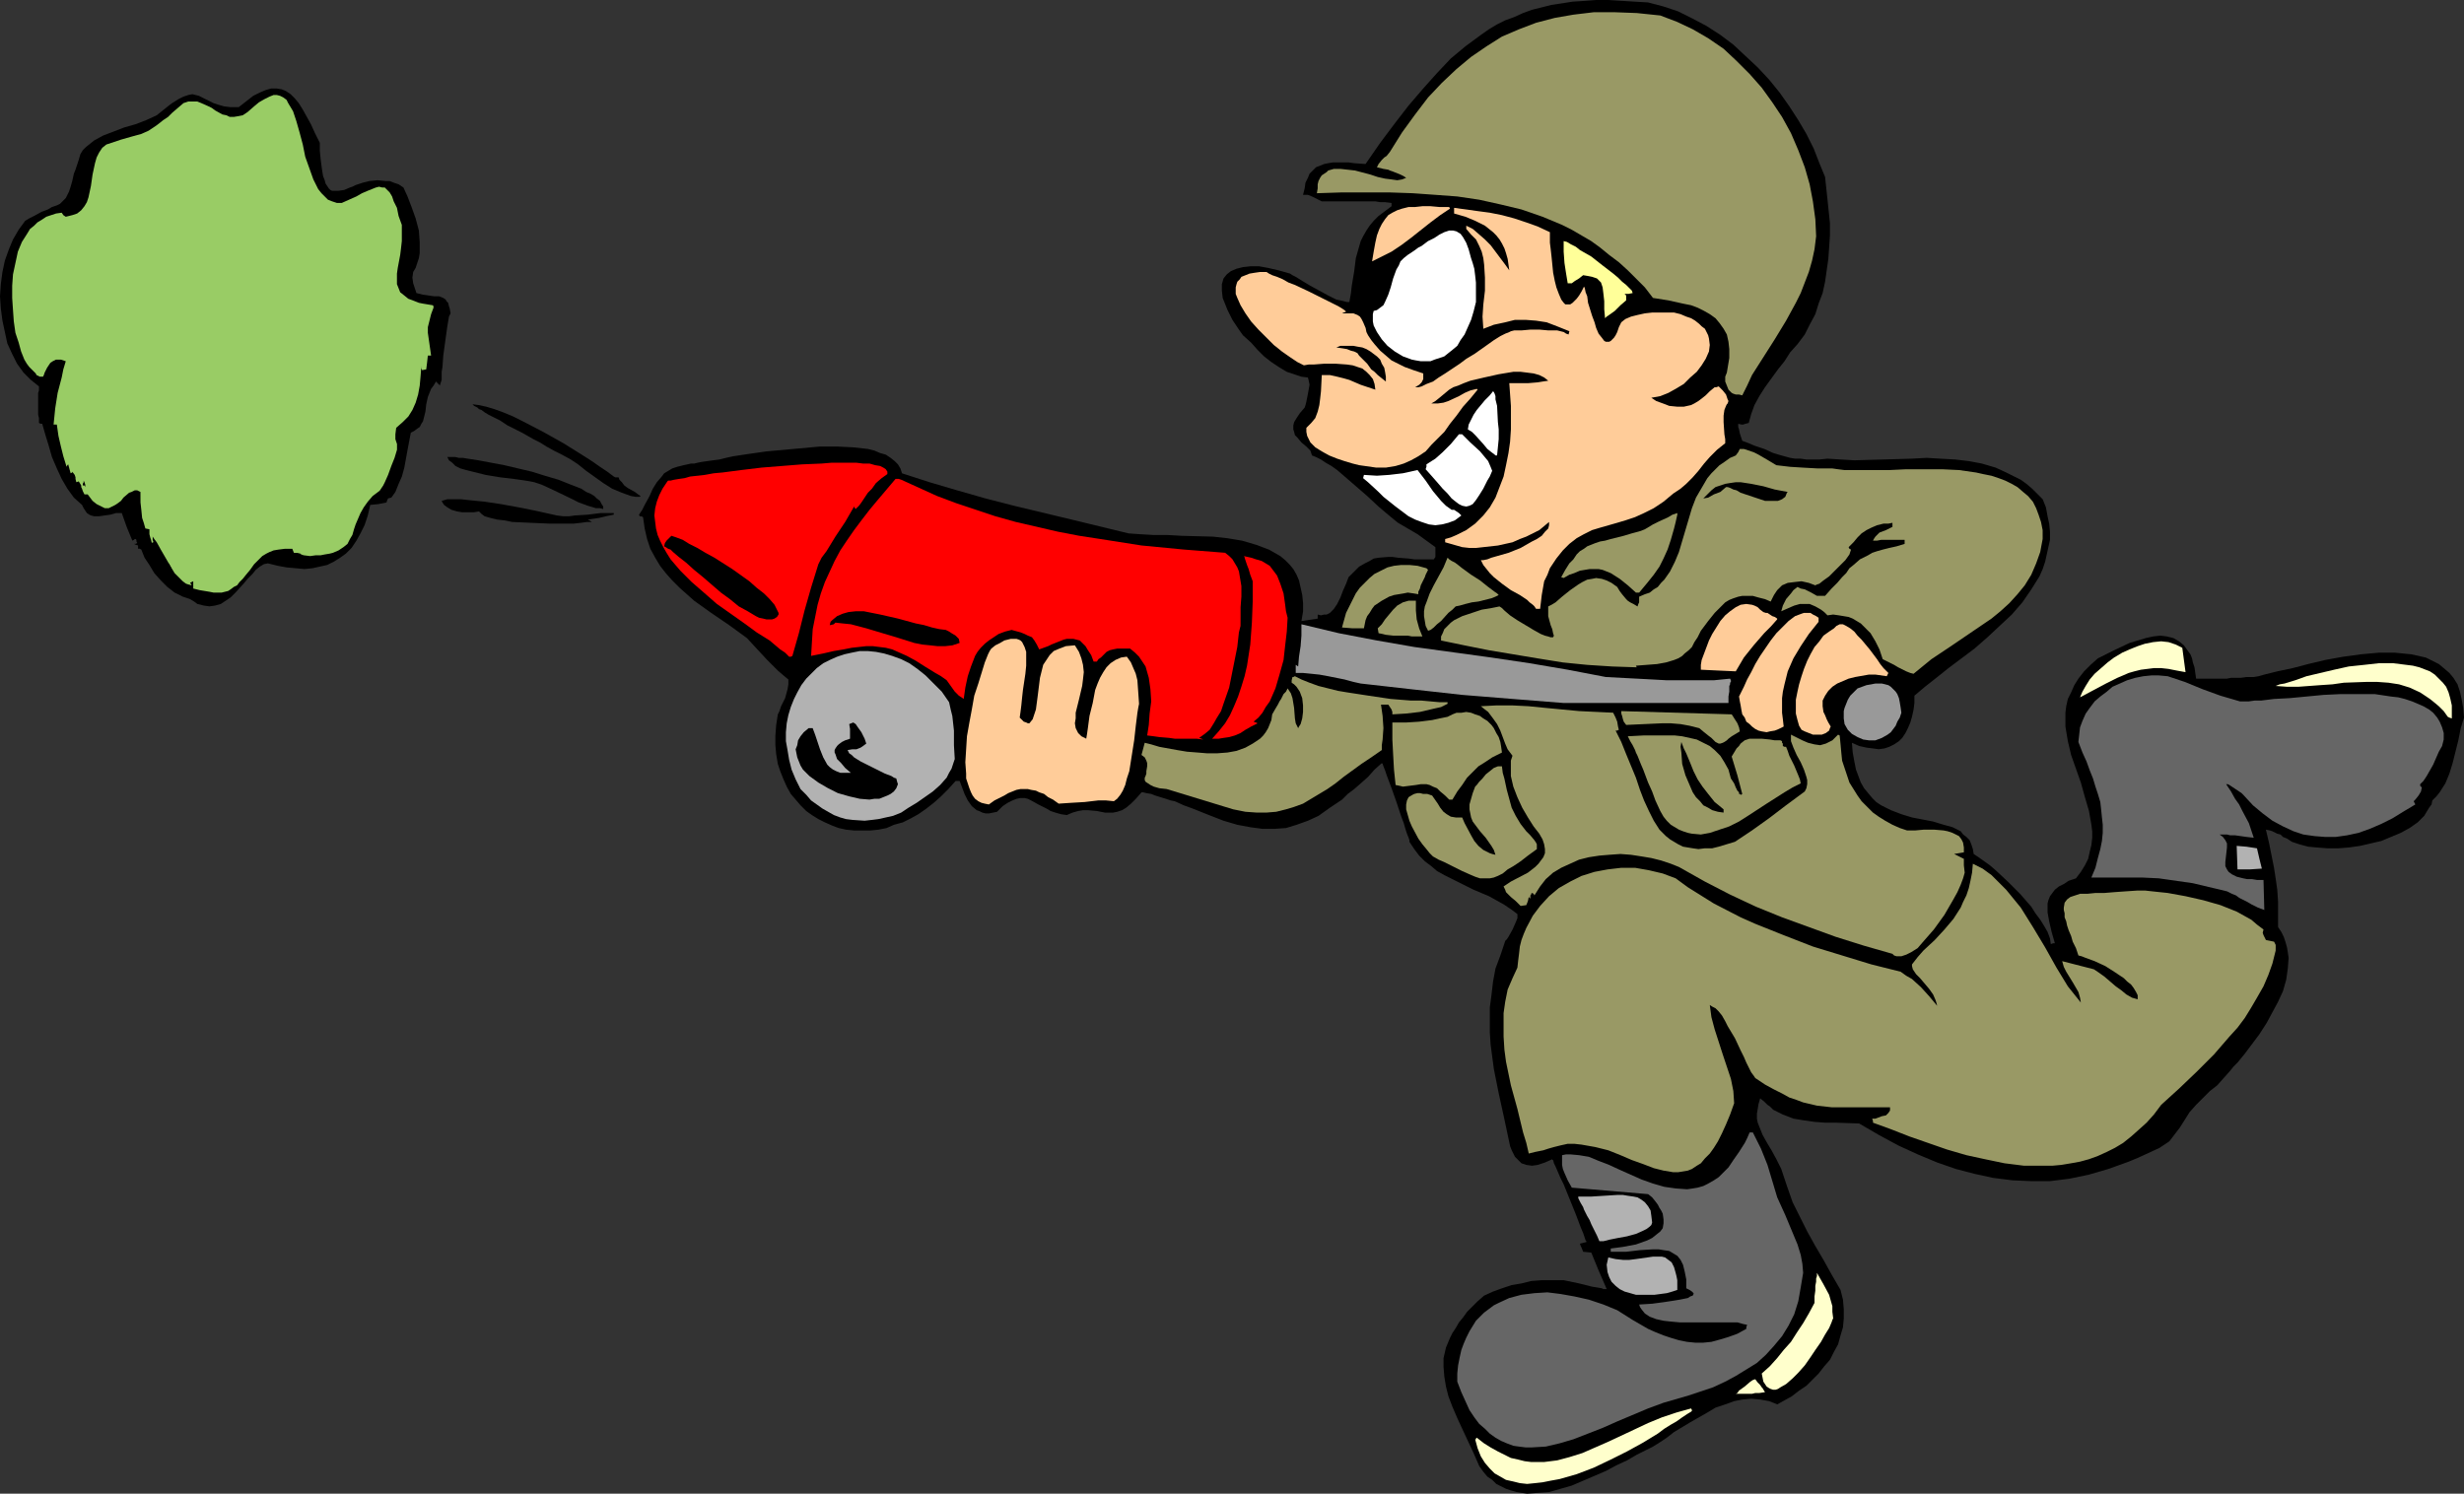 <?xml version="1.0" encoding="UTF-8" standalone="no"?>
<svg
   version="1.0"
   width="129.766mm"
   height="78.673mm"
   id="svg58"
   sodipodi:docname="Soldier with Bug Spray.wmf"
   xmlns:inkscape="http://www.inkscape.org/namespaces/inkscape"
   xmlns:sodipodi="http://sodipodi.sourceforge.net/DTD/sodipodi-0.dtd"
   xmlns="http://www.w3.org/2000/svg"
   xmlns:svg="http://www.w3.org/2000/svg">
  <rect width="100%" height="100%" fill="#333333" stroke="none"/>
  <sodipodi:namedview
     id="namedview58"
     pagecolor="#ffffff"
     bordercolor="#000000"
     borderopacity="0.25"
     inkscape:showpageshadow="2"
     inkscape:pageopacity="0.0"
     inkscape:pagecheckerboard="0"
     inkscape:deskcolor="#d1d1d1"
     inkscape:document-units="mm" />
  <defs
     id="defs1">
    <pattern
       id="WMFhbasepattern"
       patternUnits="userSpaceOnUse"
       width="6"
       height="6"
       x="0"
       y="0" />
  </defs>
  <path
     style="fill:#000000;fill-opacity:1;fill-rule:evenodd;stroke:none"
     d="m 490.455,142.856 -0.646,2.101 -0.485,2.424 -1.131,4.525 -0.646,2.101 -0.808,1.939 -1.131,1.778 -0.646,0.808 -0.808,0.808 -0.162,0.808 -0.485,0.646 -0.97,1.616 -1.293,1.293 -1.616,1.131 -1.778,0.97 -1.939,0.808 -1.939,0.808 -2.101,0.485 -2.101,0.485 -2.262,0.323 -2.101,0.162 h -2.101 l -2.101,-0.162 -1.778,-0.162 -1.778,-0.485 -1.454,-0.485 -0.97,-0.646 -0.808,-0.323 -0.485,-0.485 -0.646,-0.162 -0.97,-0.485 -0.485,-0.162 -0.808,-0.162 0.646,2.747 0.485,2.424 0.485,2.424 0.323,2.101 0.323,2.262 0.162,2.424 v 2.424 2.586 l 0.646,0.97 0.485,0.97 0.323,0.97 0.323,1.131 0.162,0.97 0.162,1.131 -0.162,2.101 -0.323,2.262 -0.646,2.262 -0.97,2.101 -1.131,2.101 -1.131,2.101 -1.454,2.262 -1.454,1.939 -1.454,1.939 -1.454,1.778 -0.808,0.808 -0.646,0.808 -1.293,1.454 -1.293,1.454 -1.454,1.131 -1.454,1.454 -1.293,1.293 -1.293,1.454 -1.939,3.07 -2.101,2.747 -1.939,1.293 -2.101,0.97 -2.101,0.97 -1.939,0.808 -4.04,1.454 -3.878,1.131 -3.878,0.808 -3.878,0.485 h -3.717 l -3.717,-0.162 -3.878,-0.485 -3.717,-0.808 -3.717,-0.97 -3.717,-1.293 -3.878,-1.616 -3.878,-1.778 -3.878,-2.101 -3.878,-2.262 -4.525,-0.162 h -2.262 l -2.101,-0.162 -2.262,-0.323 -1.939,-0.323 -2.101,-0.808 -1.939,-0.97 -0.646,-0.646 -0.485,-0.323 -0.323,-0.323 -0.323,-0.323 -0.808,-0.646 -0.323,1.131 -0.162,0.97 -0.162,0.97 v 0.97 l 0.162,0.808 0.323,0.808 0.646,1.616 0.808,1.454 0.97,1.616 0.97,1.778 0.97,1.939 1.131,3.394 1.131,3.232 1.454,2.909 1.454,2.909 1.616,2.909 1.616,2.747 1.616,2.909 1.778,3.07 0.485,1.939 0.162,1.939 v 1.778 l -0.162,1.778 -0.485,1.616 -0.485,1.778 -0.808,1.454 -0.808,1.616 -1.131,1.293 -1.131,1.454 -1.131,1.131 -1.293,1.293 -1.454,0.97 -1.454,1.131 -1.454,0.808 -1.454,0.808 -1.616,-0.646 -1.778,-0.323 -1.778,-0.162 -1.778,0.162 -1.616,0.323 -1.778,0.646 -1.939,0.646 -1.616,0.97 -3.394,1.939 -3.232,1.939 -1.454,1.131 -1.454,0.97 -1.293,0.808 -1.293,0.646 -1.939,0.97 -1.939,1.131 -2.101,0.97 -2.101,1.131 -4.525,1.939 -2.262,0.97 -2.262,0.646 -2.262,0.646 -2.262,0.162 -2.101,0.162 -2.101,-0.323 -1.131,-0.323 -0.97,-0.323 -0.97,-0.485 -0.97,-0.485 -0.808,-0.808 -0.97,-0.646 -0.808,-0.97 -0.808,-1.131 -1.131,-2.586 -1.131,-2.424 -1.131,-2.424 -0.97,-2.101 -0.97,-2.262 -0.808,-2.101 -0.485,-1.939 -0.323,-1.939 -0.162,-1.939 v -1.778 l 0.485,-2.101 0.808,-1.939 0.485,-0.97 0.646,-0.97 0.646,-1.131 0.808,-0.97 0.808,-1.131 0.97,-0.97 1.131,-1.131 1.293,-1.131 1.778,-0.808 1.778,-0.646 1.939,-0.646 1.939,-0.323 1.939,-0.485 2.101,-0.162 h 2.101 2.262 l 3.07,0.646 1.293,0.323 1.293,0.323 0.97,0.162 0.97,0.162 0.323,0.162 h 0.323 0.323 l -1.616,-3.717 -1.454,-3.555 -1.616,-0.162 -0.323,-0.808 -0.162,-0.323 -0.162,-0.485 1.293,-0.323 v -0.162 l -0.162,-0.162 -0.162,-0.485 -0.323,-0.97 -0.485,-1.131 -0.485,-1.293 -0.485,-1.293 -2.424,-5.979 -0.646,-1.293 -0.485,-1.131 -0.485,-1.131 -0.323,-0.646 -0.162,-0.646 h -0.162 v -0.162 l -1.454,0.646 -1.454,0.485 -1.131,0.162 -1.131,-0.162 -0.97,-0.323 -0.808,-0.808 -0.485,-0.485 -0.323,-0.646 -0.323,-0.646 -0.323,-0.808 -1.131,-5.333 -1.131,-5.171 -0.97,-4.848 -0.646,-4.848 -0.162,-2.424 v -2.424 -2.586 l 0.323,-2.424 0.323,-2.747 0.485,-2.586 0.97,-2.586 0.97,-2.909 0.323,-0.323 0.323,-0.485 0.808,-1.454 0.646,-1.454 0.323,-0.808 v -0.808 l -1.293,-0.97 -1.454,-0.97 -2.909,-1.616 -3.07,-1.293 -2.909,-1.454 -2.909,-1.454 -1.454,-0.808 -1.131,-0.97 -1.293,-0.97 -1.131,-1.131 -0.97,-1.293 -0.97,-1.454 v -0.323 l -0.162,-0.485 -0.323,-0.808 -0.323,-0.97 -0.323,-1.131 -0.485,-1.293 -0.97,-2.909 -0.97,-2.747 -0.485,-1.293 -0.485,-1.293 -0.323,-0.97 -0.323,-0.808 -0.162,-0.485 -0.162,-0.162 -1.454,1.293 -1.293,1.454 -1.454,1.293 -1.293,1.131 -1.293,0.97 -1.131,1.131 -2.424,1.616 -2.262,1.616 -2.101,0.97 -2.262,0.808 -2.101,0.646 -2.262,0.162 h -2.424 l -2.424,-0.323 -2.586,-0.485 -2.747,-0.808 -2.909,-1.131 -3.232,-1.293 -1.778,-0.646 -1.778,-0.808 -0.808,-0.162 -0.97,-0.323 -2.101,-0.646 -0.808,-0.323 -0.97,-0.162 -0.646,-0.162 h -0.323 l -1.131,1.293 -0.97,0.97 -0.97,0.808 -0.808,0.485 -0.97,0.323 -0.808,0.162 h -1.616 l -1.616,-0.323 -1.778,-0.162 h -0.97 l -0.97,0.162 -1.131,0.323 -1.131,0.485 -1.131,-0.162 -1.131,-0.323 -0.97,-0.323 -0.808,-0.485 -1.616,-0.808 -1.454,-0.808 -0.646,-0.323 -0.646,-0.162 h -0.808 l -0.808,0.162 -0.808,0.323 -0.97,0.485 -0.97,0.646 -1.131,1.131 -0.808,0.162 -0.808,0.162 h -0.646 l -0.646,-0.162 -0.646,-0.323 -0.485,-0.162 -0.97,-0.808 -0.808,-1.131 -0.646,-1.293 -0.97,-2.586 h -0.808 l -1.454,1.616 -1.454,1.454 -1.454,1.293 -1.454,1.131 -1.616,1.131 -1.454,0.808 -1.616,0.808 -1.778,0.485 -1.454,0.646 -1.616,0.323 -1.616,0.162 h -1.616 -1.616 l -1.616,-0.162 -1.454,-0.323 -1.293,-0.485 -1.454,-0.646 -1.293,-0.646 -1.293,-0.808 -1.131,-0.808 -1.131,-1.131 -0.97,-1.131 -0.97,-1.131 -0.808,-1.454 -0.646,-1.454 -0.646,-1.616 -0.485,-1.454 -0.323,-1.939 -0.162,-1.778 v -1.939 l 0.162,-2.101 0.323,-2.101 0.323,-0.646 0.323,-0.97 0.808,-1.616 0.485,-1.778 0.162,-0.97 v -0.97 l -0.97,-0.808 -1.131,-0.97 -2.101,-2.101 -2.101,-2.262 -1.939,-2.101 -3.555,-2.586 -3.555,-2.424 -3.394,-2.424 -1.454,-1.293 -1.454,-1.293 -1.454,-1.454 -1.293,-1.454 -1.131,-1.454 -0.97,-1.616 -0.97,-1.778 -0.646,-1.939 -0.485,-2.101 -0.323,-2.262 -0.323,-0.162 h -0.323 l -0.162,-0.323 0.646,-0.97 0.485,-0.97 0.97,-1.778 0.646,-1.454 0.808,-1.293 0.97,-1.131 0.485,-0.646 0.808,-0.485 0.808,-0.485 0.97,-0.323 1.293,-0.323 1.454,-0.323 h 0.646 l 0.646,-0.162 0.808,-0.162 1.131,-0.162 1.131,-0.162 1.293,-0.162 1.293,-0.323 1.454,-0.323 3.232,-0.485 3.394,-0.485 3.555,-0.323 3.555,-0.323 3.555,-0.323 h 3.394 l 3.232,0.162 1.454,0.162 1.454,0.162 1.293,0.323 1.131,0.485 1.131,0.323 0.97,0.646 0.808,0.646 0.646,0.646 0.485,0.808 0.323,0.97 5.494,1.778 5.494,1.616 5.656,1.616 5.656,1.454 11.474,2.747 11.312,2.747 2.262,0.162 2.747,0.162 h 2.747 l 2.909,0.162 6.141,0.162 2.909,0.323 2.909,0.485 2.747,0.808 1.293,0.485 1.293,0.485 1.131,0.646 1.131,0.646 0.97,0.808 0.808,0.808 0.808,0.97 0.646,1.131 0.485,1.131 0.323,1.454 0.323,1.454 0.162,1.616 v 1.616 l -0.323,1.939 3.232,-0.485 v -0.808 l 0.646,0.162 0.646,-0.162 h 0.485 l 0.646,-0.323 0.808,-0.808 0.646,-0.97 0.646,-1.293 0.485,-1.293 0.646,-1.454 0.485,-1.293 1.131,-1.131 0.97,-0.97 1.131,-0.646 0.97,-0.485 0.808,-0.485 0.97,-0.162 1.939,-0.162 h 0.808 l 1.131,0.162 2.101,0.162 1.131,0.162 h 1.131 1.454 1.293 l 0.323,-0.485 v -0.323 -0.646 -0.97 l -1.778,-1.293 -1.778,-1.293 -1.939,-1.131 -1.939,-1.131 -0.808,-0.646 -0.97,-0.808 -0.97,-0.808 -1.131,-0.97 -2.262,-2.101 -2.424,-2.101 -2.424,-2.101 -1.131,-0.97 -1.131,-0.808 -1.131,-0.646 -0.97,-0.646 -0.97,-0.485 -0.808,-0.323 -0.162,-0.485 -0.162,-0.485 -0.808,-0.808 -0.97,-0.808 -0.808,-0.97 -0.485,-0.485 -0.162,-0.646 -0.162,-0.485 v -0.808 l 0.162,-0.646 0.485,-0.808 0.646,-0.97 0.97,-1.131 0.162,-0.485 0.162,-0.646 0.323,-1.616 0.323,-1.778 -0.162,-0.808 -0.162,-0.646 -1.293,-0.162 -0.97,-0.323 -1.939,-0.646 -1.616,-0.97 -1.454,-0.97 -1.454,-1.131 -1.293,-1.293 -1.293,-1.454 -1.616,-1.454 -0.808,-1.131 -0.646,-0.97 -0.646,-0.97 -0.485,-0.97 -0.485,-0.97 -0.323,-0.808 -0.646,-1.616 -0.162,-1.454 v -1.293 l 0.323,-1.131 0.646,-0.808 0.808,-0.646 1.131,-0.485 1.293,-0.323 1.454,-0.162 h 1.778 l 1.778,0.323 2.101,0.485 2.262,0.646 0.485,0.323 0.646,0.323 1.293,0.808 1.616,0.97 1.778,0.97 1.778,0.97 1.616,0.808 0.808,0.162 0.646,0.162 0.646,0.162 h 0.485 l 0.323,-1.778 0.162,-1.454 0.485,-2.909 0.323,-2.586 0.646,-2.262 0.323,-1.131 0.485,-0.97 0.646,-1.131 0.646,-0.97 0.808,-0.97 0.97,-0.97 1.293,-0.97 1.293,-0.97 v -0.646 l -1.293,-0.162 h -0.97 l -0.97,-0.162 h -2.586 -1.293 -2.909 -1.778 -2.101 l -1.939,-0.97 -0.808,-0.323 h -0.97 l 0.323,-1.293 0.162,-1.131 0.485,-0.97 0.323,-0.808 0.646,-0.646 0.646,-0.646 0.808,-0.323 0.808,-0.323 0.808,-0.162 0.97,-0.162 h 2.101 0.97 l 1.131,0.162 2.262,0.162 2.909,-4.202 2.909,-3.878 2.747,-3.555 2.909,-3.394 2.747,-3.07 2.747,-2.909 2.909,-2.424 3.07,-2.262 1.616,-1.131 1.616,-0.97 1.616,-0.808 1.778,-0.646 1.778,-0.808 1.778,-0.646 1.939,-0.485 1.939,-0.485 2.101,-0.323 2.101,-0.323 2.424,-0.162 L 317.705,0 h 2.424 l 2.586,0.162 2.586,0.162 2.747,0.162 3.07,0.808 2.909,0.97 2.909,1.454 2.747,1.454 2.747,1.778 2.586,1.939 2.424,2.262 2.424,2.262 2.262,2.424 2.101,2.586 1.939,2.747 1.778,2.747 1.616,2.747 1.454,2.909 1.131,2.909 1.131,2.747 0.485,4.525 0.485,4.686 v 2.424 l -0.162,2.424 -0.162,2.262 -0.323,2.262 -0.323,2.262 -0.485,2.262 -0.808,2.101 -0.646,2.101 -1.131,2.101 -0.97,1.939 -1.454,1.939 -1.454,1.616 -1.131,1.778 -1.293,1.616 -2.586,3.555 -1.131,1.778 -0.97,1.778 -0.646,1.778 -0.485,1.778 -0.646,0.162 -0.485,0.162 h -0.323 l -0.646,-0.162 v 0.646 l 0.162,0.485 0.162,0.808 0.162,0.485 0.162,0.485 0.162,0.485 1.293,0.485 1.131,0.485 1.939,0.646 1.778,0.808 1.616,0.485 1.778,0.485 0.97,0.162 h 1.131 l 1.131,0.162 h 1.293 1.293 l 1.616,-0.162 2.586,0.162 2.747,0.162 5.818,-0.162 5.656,-0.162 2.909,-0.162 2.747,0.162 2.909,0.162 2.747,0.323 2.586,0.485 2.747,0.808 2.424,1.131 1.293,0.646 1.293,0.646 1.131,0.808 1.131,0.97 0.97,0.97 1.131,1.131 0.646,1.616 0.323,1.778 0.323,1.454 0.162,1.616 v 1.616 l -0.323,1.454 -0.323,1.454 -0.323,1.454 -0.485,1.454 -0.646,1.454 -0.808,1.293 -0.808,1.293 -1.778,2.586 -2.101,2.424 -2.424,2.262 -2.424,2.262 -2.586,2.262 -2.586,1.939 -2.586,1.939 -2.424,1.939 -2.262,1.778 -2.101,1.778 v 1.454 l -0.162,1.293 -0.323,1.454 -0.323,1.131 -0.485,1.131 -0.485,0.97 -0.646,0.97 -0.646,0.646 -0.97,0.646 -0.97,0.485 -0.97,0.323 -1.131,0.162 -1.131,-0.162 -1.293,-0.162 -1.454,-0.323 -1.454,-0.646 0.162,1.939 0.323,1.778 0.323,1.616 0.485,1.293 0.485,1.293 0.646,1.131 0.808,0.97 0.808,0.97 0.808,0.808 0.97,0.646 0.97,0.485 0.97,0.485 2.101,0.808 2.101,0.646 4.202,0.808 2.101,0.646 1.778,0.485 1.616,0.808 0.485,0.646 0.646,0.485 0.646,0.646 0.323,0.808 0.323,0.97 0.162,0.97 0.97,0.646 1.131,0.808 1.131,0.808 1.131,0.97 2.424,2.262 2.424,2.424 2.262,2.586 0.808,1.293 0.97,1.293 0.808,1.293 0.646,1.131 0.485,1.293 0.162,1.131 0.485,-0.162 h 0.323 l -0.646,-2.262 -0.485,-2.101 -0.323,-1.778 v -0.97 -0.808 l 0.162,-0.646 0.323,-0.808 0.485,-0.646 0.485,-0.646 0.808,-0.646 0.97,-0.485 0.97,-0.646 1.454,-0.485 0.97,-1.293 0.808,-1.293 0.646,-1.293 0.323,-1.454 0.323,-1.293 0.162,-1.454 v -1.293 l -0.162,-1.293 -0.485,-2.747 -0.808,-2.747 -0.808,-2.909 -0.97,-2.747 -0.97,-2.747 -0.646,-2.747 -0.485,-2.909 v -1.293 -1.454 l 0.162,-1.293 0.323,-1.454 0.646,-1.293 0.646,-1.454 0.808,-1.293 1.131,-1.454 1.293,-1.293 1.454,-1.293 3.232,-1.616 3.07,-1.454 1.616,-0.485 1.616,-0.485 1.454,-0.323 1.454,-0.162 1.293,0.162 1.293,0.323 1.131,0.646 0.97,0.808 0.808,1.131 0.485,0.646 0.323,0.808 0.162,0.808 0.323,0.97 0.162,1.131 0.162,1.131 h 1.293 2.909 1.293 0.646 l 0.808,-0.162 h 0.97 0.97 l 1.131,-0.162 h 1.454 l 0.97,-0.162 1.131,-0.323 1.293,-0.323 1.293,-0.323 3.07,-0.646 3.07,-0.808 3.394,-0.808 3.555,-0.646 3.555,-0.485 3.555,-0.323 h 3.232 l 1.616,0.162 1.616,0.162 1.454,0.323 1.454,0.323 1.293,0.646 1.293,0.646 0.97,0.808 1.131,0.97 0.808,0.97 0.808,1.293 0.485,1.454 0.323,1.454 0.323,1.778 z"
     id="path1" />
  <path
     style="fill:#ffffcc;fill-opacity:1;fill-rule:evenodd;stroke:none"
     d="m 488.031,141.886 v 1.131 l -0.485,-0.162 -0.323,-0.162 -0.808,-1.131 -0.97,-0.97 -0.97,-0.808 -0.808,-0.646 -1.939,-1.293 -2.101,-0.97 -2.101,-0.646 -2.101,-0.323 -2.262,-0.162 h -2.101 l -4.525,0.162 -2.262,0.323 -2.424,0.162 -4.363,0.323 h -2.262 l -2.262,-0.162 0.808,-0.323 0.97,-0.162 2.101,-0.646 2.262,-0.808 2.747,-0.646 2.747,-0.646 2.909,-0.646 3.07,-0.323 2.909,-0.323 h 2.909 l 2.586,0.323 1.293,0.162 1.293,0.323 2.101,0.808 0.97,0.646 0.808,0.808 0.808,0.808 0.646,0.808 0.485,1.131 0.323,1.131 0.323,1.454 z"
     id="path2" />
  <path
     style="fill:#666666;fill-opacity:1;fill-rule:evenodd;stroke:none"
     d="m 486.415,147.219 -0.323,1.293 -0.646,1.131 -1.131,2.586 -0.646,1.131 -0.646,1.131 -0.646,0.97 -0.646,0.646 v 0.323 l 0.162,0.162 0.162,0.162 -0.162,0.808 -0.485,0.808 -0.646,0.808 -0.162,0.162 -0.162,0.162 0.162,0.323 0.162,0.323 -2.424,1.454 -2.101,1.293 -2.262,1.131 -2.262,0.97 -2.262,0.808 -2.262,0.485 -2.262,0.323 h -2.101 l -2.101,-0.162 -2.262,-0.323 -1.939,-0.646 -2.101,-0.97 -2.101,-1.131 -1.939,-1.454 -1.939,-1.616 -1.939,-2.101 -0.323,-0.323 -0.485,-0.323 -0.97,-0.646 -0.97,-0.646 -0.323,-0.162 h -0.323 l 0.97,1.454 0.808,1.454 0.808,1.131 0.646,1.293 1.293,2.424 0.485,1.454 0.485,1.454 -1.454,-0.162 -1.131,-0.162 -1.131,-0.162 h -0.97 l -0.646,-0.162 h -0.646 -0.808 l 0.646,0.485 0.485,0.646 0.323,0.646 v 0.808 l -0.323,2.909 v 0.808 l 0.323,0.646 0.323,0.485 0.646,0.485 0.97,0.485 0.646,0.162 0.646,0.162 0.808,0.162 h 0.97 l 0.97,0.162 h 1.293 l 0.162,5.979 -1.293,-0.485 -1.293,-0.646 -0.808,-0.485 -0.97,-0.485 -0.646,-0.323 -0.646,-0.485 -0.808,-0.323 -0.97,-0.485 -3.394,-0.808 -3.394,-0.808 -3.394,-0.485 -3.394,-0.485 -3.394,-0.162 h -3.232 -6.787 l 0.808,-1.939 0.485,-1.939 0.485,-1.778 0.323,-1.616 0.162,-1.616 V 164.187 l -0.162,-1.454 -0.162,-1.616 -0.162,-1.454 -0.485,-1.616 -0.485,-1.454 -0.485,-1.616 -0.646,-1.616 -0.646,-1.778 -0.808,-1.778 -0.808,-2.101 0.162,-1.454 0.162,-1.454 0.485,-1.293 0.646,-1.454 0.808,-1.131 0.97,-1.293 1.131,-0.97 1.293,-0.97 1.131,-0.97 1.454,-0.646 1.454,-0.646 1.616,-0.485 1.616,-0.323 1.616,-0.162 h 1.454 l 1.778,0.162 3.394,1.131 3.555,1.454 3.555,1.293 3.878,1.131 h 1.778 l 1.131,-0.162 h 1.293 l 2.586,-0.323 3.07,-0.162 3.394,-0.323 3.394,-0.323 3.394,-0.162 h 3.394 3.394 l 3.232,0.485 1.454,0.162 1.293,0.323 1.454,0.485 1.131,0.485 1.131,0.485 1.131,0.646 0.808,0.646 0.808,0.97 0.485,0.808 0.485,1.131 0.323,1.131 z"
     id="path3" />
  <path
     style="fill:#999965;fill-opacity:1;fill-rule:evenodd;stroke:none"
     d="m 452.964,189.235 -0.646,2.586 -0.808,2.262 -0.97,2.262 -1.293,2.262 -1.131,1.939 -1.293,2.101 -1.454,1.939 -1.616,1.778 -3.07,3.555 -3.394,3.394 -3.555,3.394 -1.778,1.616 -1.778,1.616 -1.454,1.939 -1.454,1.616 -1.616,1.454 -1.454,1.293 -1.616,1.293 -1.616,0.97 -1.616,0.808 -1.778,0.808 -1.778,0.646 -1.778,0.485 -1.778,0.323 -1.939,0.323 -1.778,0.162 h -1.939 -3.717 l -3.878,-0.485 -3.878,-0.808 -3.717,-0.808 -3.878,-1.131 -3.717,-1.293 -3.717,-1.293 -3.717,-1.454 -3.555,-1.293 v -0.323 l -0.162,-0.485 h 0.323 0.323 l 1.293,-0.485 0.808,-0.162 0.485,-0.485 0.323,-0.485 v -0.323 -0.323 h -8.403 -1.616 -1.616 l -2.909,-0.323 -2.747,-0.646 -1.293,-0.485 -1.454,-0.485 -1.454,-0.808 -1.616,-0.808 -1.778,-0.97 -1.939,-1.293 -0.323,-0.485 -0.485,-0.646 -0.485,-0.97 -0.485,-0.97 -0.485,-1.131 -0.646,-1.293 -1.131,-2.424 -1.454,-2.424 -0.485,-0.97 -0.646,-1.131 -0.646,-0.808 -0.646,-0.646 -0.646,-0.323 -0.485,-0.323 0.323,2.424 0.646,2.424 1.616,5.01 0.808,2.424 0.808,2.424 0.485,2.424 0.162,2.424 -0.808,2.262 -0.808,1.939 -0.808,1.778 -0.808,1.616 -0.808,1.293 -0.808,1.131 -0.97,0.97 -0.808,0.97 -0.808,0.485 -0.97,0.646 -0.808,0.323 -0.97,0.162 -0.97,0.162 h -0.97 l -1.939,-0.323 -1.939,-0.485 -2.101,-0.808 -2.262,-0.808 -2.262,-0.97 -2.424,-0.97 -2.586,-0.646 -2.747,-0.485 -1.454,-0.162 h -1.293 l -1.454,0.323 -1.293,0.323 -1.131,0.323 -0.97,0.323 -0.808,0.162 -0.808,0.162 -1.293,0.323 -0.485,-2.101 -0.646,-2.101 -1.131,-4.686 -1.293,-4.686 -0.97,-4.686 -0.323,-2.424 -0.162,-2.586 v -2.424 -2.262 l 0.323,-2.262 0.485,-2.424 0.97,-2.262 0.97,-2.101 0.162,-1.454 0.162,-1.293 0.162,-1.454 0.323,-1.293 0.485,-1.293 0.485,-1.131 1.293,-2.424 1.454,-1.939 1.778,-1.939 1.939,-1.616 2.262,-1.293 2.262,-1.131 2.586,-0.808 2.586,-0.485 2.747,-0.323 h 2.747 l 2.747,0.485 2.747,0.646 2.586,0.97 2.424,1.778 2.586,1.616 2.586,1.616 5.333,2.747 2.909,1.293 5.656,2.262 5.818,2.262 5.818,1.778 5.818,1.778 5.818,1.454 1.131,0.808 1.131,0.646 1.778,1.616 1.616,1.778 1.616,1.939 -0.162,-0.646 -0.162,-0.485 -0.485,-1.131 -0.808,-1.131 -1.778,-2.101 -0.808,-0.808 -0.646,-0.97 -0.162,-0.646 v -0.323 l 1.131,-1.454 1.131,-1.293 2.262,-2.101 1.939,-2.101 1.778,-2.101 1.454,-2.262 0.485,-1.131 0.646,-1.293 0.485,-1.454 0.323,-1.454 0.323,-1.616 0.162,-1.778 1.939,0.97 1.778,1.293 1.454,1.454 1.454,1.454 1.454,1.778 1.454,1.778 2.424,3.878 2.424,4.04 2.262,4.04 2.262,3.717 1.293,1.616 1.293,1.616 -0.162,-0.97 -0.323,-1.131 -1.131,-1.939 -1.293,-2.101 -0.485,-0.97 -0.323,-1.131 6.302,1.616 0.97,0.646 1.131,0.808 2.262,1.939 1.131,0.808 0.97,0.808 1.131,0.646 1.131,0.323 v -0.808 l -0.323,-0.646 -0.485,-0.808 -0.485,-0.646 -0.808,-0.646 -0.646,-0.646 -1.939,-1.293 -1.778,-1.131 -2.101,-0.97 -1.778,-0.646 -0.808,-0.323 -0.646,-0.162 -0.485,-1.454 -0.646,-1.293 -0.323,-1.131 -0.485,-1.131 -0.323,-0.97 -0.162,-0.808 -0.323,-0.808 v -0.808 l -0.162,-0.646 v -0.485 l 0.162,-0.97 0.485,-0.646 0.646,-0.485 0.97,-0.323 0.97,-0.323 h 1.454 l 1.616,-0.162 h 1.778 l 1.939,-0.162 2.262,-0.162 2.424,-0.162 h 1.454 l 1.454,0.162 3.07,0.323 3.555,0.646 3.555,0.808 3.394,0.97 1.616,0.646 1.616,0.646 1.454,0.808 1.454,0.808 1.131,0.97 1.293,0.97 -0.162,0.646 0.162,0.485 0.485,0.97 0.808,0.162 0.808,0.162 0.323,0.646 v 0.323 0.323 z"
     id="path4" />
  <path
     style="fill:#b2b2b2;fill-opacity:1;fill-rule:evenodd;stroke:none"
     d="m 450.217,172.913 -2.424,0.162 h -2.424 l -0.162,-4.686 1.939,0.162 2.101,0.323 0.485,2.101 z"
     id="path5" />
  <path
     style="fill:#ffffcc;fill-opacity:1;fill-rule:evenodd;stroke:none"
     d="m 435.027,133.806 -1.778,-0.323 -1.616,-0.323 -1.454,-0.162 h -1.454 l -1.293,0.162 -1.293,0.162 -1.293,0.323 -1.131,0.323 -2.262,0.97 -2.262,1.131 -2.424,1.293 -2.747,1.454 0.485,-1.131 0.646,-1.131 0.808,-1.293 0.97,-1.131 1.293,-1.131 1.293,-1.131 1.293,-0.97 1.616,-0.97 1.454,-0.646 1.616,-0.646 1.454,-0.485 1.616,-0.323 1.616,-0.162 1.454,0.162 1.454,0.485 1.293,0.646 0.323,2.424 z"
     id="path6" />
  <path
     style="fill:#999965;fill-opacity:1;fill-rule:evenodd;stroke:none"
     d="m 406.585,107.303 -0.485,2.586 -0.808,2.262 -0.97,2.262 -1.293,2.101 -1.454,1.778 -1.616,1.778 -1.778,1.616 -1.778,1.454 -4.04,2.747 -4.04,2.747 -3.878,2.586 -1.778,1.454 -1.778,1.454 -0.646,-0.162 -0.808,-0.323 -1.616,-0.808 -0.808,-0.485 -1.616,-0.808 -0.646,-0.323 -0.646,-1.939 -0.808,-1.616 -0.97,-1.616 -1.293,-1.293 -0.646,-0.646 -0.808,-0.485 -0.808,-0.485 -0.808,-0.323 -0.97,-0.162 -0.97,-0.162 -1.131,-0.162 -1.131,0.162 -0.646,-0.646 -0.646,-0.485 -1.131,-0.646 -1.131,-0.485 h -0.97 -0.97 l -1.131,0.323 -1.131,0.485 -1.454,0.646 0.323,-1.131 0.646,-1.293 0.97,-1.131 0.485,-0.646 0.808,-0.646 0.646,0.323 0.808,0.162 1.293,0.646 1.131,0.646 h 0.808 0.808 l 1.293,-1.454 1.131,-1.131 0.97,-1.131 0.808,-0.808 0.646,-0.97 0.808,-0.646 1.293,-1.131 1.616,-0.808 0.808,-0.485 0.97,-0.323 1.131,-0.323 1.293,-0.323 1.454,-0.323 1.616,-0.485 v -0.808 h -3.555 -1.131 l -0.808,0.162 h -0.808 l 0.162,-0.323 0.323,-0.485 0.323,-0.323 0.485,-0.485 1.293,-0.485 1.293,-0.646 v -0.808 l -0.808,0.162 h -0.97 l -1.293,0.323 -1.131,0.485 -0.97,0.485 -0.97,0.646 -0.808,0.808 -0.808,0.97 -0.97,0.97 0.162,0.323 0.323,0.162 -0.162,0.485 -0.162,0.485 -0.808,1.131 -0.97,0.97 -1.131,1.131 -1.131,1.131 -1.131,0.808 -0.808,0.646 -0.485,0.162 -0.323,0.162 -1.293,-0.485 -1.454,-0.323 -1.454,0.162 -1.293,0.162 -1.131,0.485 -0.97,0.97 -0.646,0.97 -0.323,0.646 -0.323,0.646 -1.131,-0.485 -1.293,-0.323 -1.131,-0.323 h -0.97 -1.131 l -0.808,0.162 -0.97,0.323 -0.808,0.323 -0.808,0.485 -0.646,0.646 -1.454,1.454 -1.293,1.616 -1.454,1.939 -0.646,1.293 -0.646,0.97 -0.485,0.97 -0.646,0.646 -0.808,0.646 -0.485,0.485 -0.808,0.485 -0.808,0.323 -1.616,0.485 -1.778,0.323 -2.101,0.162 -2.101,0.162 0.162,0.323 -4.848,-0.162 -5.01,-0.323 -4.848,-0.485 -5.01,-0.808 -9.696,-1.616 -4.848,-0.97 -4.686,-0.97 v -0.808 l 0.323,-0.646 0.323,-0.808 0.646,-0.646 0.646,-0.646 0.646,-0.485 1.616,-0.808 1.939,-0.646 1.939,-0.646 1.939,-0.323 1.616,-0.323 0.485,0.323 0.485,0.485 1.131,0.97 1.454,0.97 1.616,0.97 1.616,0.97 1.454,0.808 0.808,0.323 0.646,0.162 0.485,0.162 h 0.485 l 0.162,-0.323 -0.162,-0.485 -0.162,-0.808 -0.323,-0.808 -0.485,-1.778 v -0.97 -0.97 l 0.646,-0.323 0.808,-0.485 1.293,-1.131 1.616,-1.293 1.616,-1.131 0.808,-0.485 0.97,-0.485 0.97,-0.162 0.808,-0.162 1.131,0.162 0.97,0.323 0.97,0.485 1.131,0.808 0.485,0.808 0.485,0.646 0.808,0.97 0.323,0.323 0.485,0.323 0.646,0.323 0.808,0.485 0.162,-0.485 0.162,-0.323 v -1.131 l 1.131,-0.485 0.97,-0.323 0.808,-0.646 0.808,-0.485 0.646,-0.808 0.646,-0.646 1.131,-1.616 0.97,-1.939 0.808,-1.939 1.293,-4.363 1.293,-4.363 0.808,-2.101 1.131,-1.939 1.131,-1.939 0.808,-0.97 0.808,-0.808 0.808,-0.808 0.97,-0.646 1.131,-0.808 1.131,-0.485 0.485,-0.646 0.323,-0.646 h 0.808 l 0.97,0.323 0.97,0.323 0.97,0.485 1.939,1.131 0.808,0.485 0.808,0.485 2.747,0.323 2.586,0.162 2.909,0.162 h 2.909 l 1.131,0.162 1.293,0.162 h 2.586 3.07 3.232 l 3.394,-0.162 h 3.555 3.555 l 3.394,0.162 3.394,0.485 1.454,0.323 1.616,0.323 1.454,0.485 1.293,0.485 1.293,0.646 1.131,0.646 1.131,0.97 0.97,0.808 0.97,1.131 0.646,1.293 0.485,1.293 0.485,1.454 0.323,1.616 z"
     id="path7" />
  <path
     style="fill:#999965;fill-opacity:1;fill-rule:evenodd;stroke:none"
     d="m 391.072,173.721 -0.323,1.131 -0.485,1.293 -0.646,1.454 -0.808,1.454 -1.778,3.07 -2.101,2.909 -1.131,1.293 -1.131,1.293 -0.97,1.131 -1.293,0.808 -0.97,0.485 -0.97,0.323 h -0.97 l -0.485,-0.162 -0.323,-0.323 -5.656,-1.616 -5.656,-1.778 -5.333,-1.939 -5.333,-1.939 -5.171,-2.101 -5.171,-2.424 -5.01,-2.586 -5.171,-2.909 -1.616,-0.646 -1.939,-0.646 -1.939,-0.485 -1.939,-0.323 -2.101,-0.323 -2.101,-0.162 -2.262,0.162 -1.939,0.162 -2.101,0.323 -1.939,0.485 -1.778,0.808 -1.778,0.808 -1.616,0.97 -1.454,1.293 -1.131,1.454 -1.131,1.778 -0.162,-0.323 -0.323,-0.162 -0.162,0.162 v 0.162 l -0.162,0.162 v 0.646 l -0.323,-0.323 -0.162,0.808 -0.323,0.808 -1.131,0.162 -0.97,-0.97 -0.97,-0.808 -0.97,-0.97 -0.162,-0.485 -0.323,-0.646 1.454,-0.97 3.394,-1.778 1.454,-1.131 0.646,-0.646 0.485,-0.646 0.485,-0.646 0.323,-0.808 v -0.808 l -0.162,-0.97 -0.323,-0.97 -0.646,-1.131 -1.131,-1.454 -1.131,-1.778 -1.131,-1.939 -0.97,-2.101 -0.808,-2.101 -0.485,-2.101 v -1.131 -0.97 -0.97 l 0.323,-0.97 -0.97,-1.293 -0.485,-1.131 -0.97,-2.586 -0.646,-1.293 -0.808,-1.131 -0.97,-1.293 -0.646,-0.485 -0.808,-0.646 3.07,-0.162 h 3.232 l 3.232,0.162 3.232,0.323 3.394,0.323 3.394,0.323 3.394,0.162 3.394,0.162 0.485,0.97 0.323,0.808 0.162,0.97 0.162,0.646 -0.323,0.162 h -0.323 l 1.131,2.262 0.97,2.424 1.939,4.686 0.808,2.424 0.808,2.101 0.97,2.101 0.97,1.939 1.131,1.778 1.293,1.293 0.808,0.646 0.808,0.485 0.808,0.485 0.97,0.485 0.97,0.162 0.97,0.162 1.131,0.162 1.293,-0.162 h 1.454 l 1.293,-0.323 1.616,-0.485 1.616,-0.485 3.394,-2.262 3.394,-2.424 3.394,-2.586 3.717,-2.747 0.323,-0.646 0.162,-0.808 v -0.808 l -0.162,-0.646 -0.485,-1.454 -0.646,-1.454 -0.808,-1.454 -0.646,-1.454 -0.485,-1.293 v -0.808 -0.485 l 2.262,1.131 1.131,0.485 1.293,0.323 1.131,0.162 1.131,-0.323 0.646,-0.323 0.646,-0.323 0.485,-0.485 0.646,-0.646 0.323,0.162 0.162,1.616 0.162,1.778 0.162,1.616 0.485,1.454 0.485,1.454 0.485,1.454 0.808,1.293 0.808,1.293 0.808,1.131 1.131,1.131 1.131,1.131 1.131,0.808 1.293,0.808 1.454,0.808 1.454,0.646 1.454,0.485 h 1.616 l 1.778,-0.162 h 1.939 l 1.939,0.162 0.808,0.162 0.97,0.323 0.646,0.323 0.646,0.323 0.485,0.646 0.323,0.646 0.162,0.97 v 0.97 l -1.939,0.323 1.939,0.97 v 1.293 z"
     id="path8" />
  <path
     style="fill:#999999;fill-opacity:1;fill-rule:evenodd;stroke:none"
     d="m 378.467,141.886 -0.323,0.97 -0.485,0.808 -0.323,0.808 -0.485,0.646 -0.485,0.646 -0.646,0.485 -1.131,0.646 -1.293,0.485 h -1.293 l -1.131,-0.162 -1.131,-0.485 -1.131,-0.646 -0.808,-0.808 -0.646,-1.131 -0.162,-1.131 v -0.808 -0.646 l 0.162,-0.646 0.323,-0.808 0.323,-0.808 0.485,-0.808 0.646,-0.646 0.808,-0.808 1.778,-0.646 1.778,-0.323 h 1.293 l 0.646,0.162 0.646,0.162 0.485,0.323 0.485,0.485 0.485,0.485 0.323,0.485 0.323,0.808 0.162,0.808 0.162,0.97 z"
     id="path9" />
  <path
     style="fill:#ffcc99;fill-opacity:1;fill-rule:evenodd;stroke:none"
     d="m 375.881,133.968 -0.162,0.323 -0.162,0.323 -1.131,-0.162 -1.131,-0.162 h -1.293 l -2.747,0.485 -1.293,0.323 -1.131,0.485 -1.131,0.485 -0.97,0.646 -0.808,0.808 -0.646,0.97 -0.485,0.97 v 1.131 l 0.162,1.131 0.323,0.646 0.323,0.808 0.323,0.646 0.485,0.808 -0.162,0.323 -0.162,0.485 -0.646,0.485 -0.808,0.323 h -0.97 -0.808 l -0.808,-0.323 -0.808,-0.323 -0.646,-0.323 -0.485,-0.808 -0.323,-1.131 -0.323,-1.293 v -1.293 -1.454 l 0.323,-1.616 0.323,-1.454 0.485,-1.616 0.485,-1.454 0.646,-1.616 0.646,-1.293 0.808,-1.454 0.97,-1.131 0.808,-1.131 1.131,-0.808 0.97,-0.646 0.485,-0.485 0.646,-0.323 h 0.646 l 0.646,0.323 0.808,0.485 0.808,0.646 0.646,0.808 0.808,0.808 1.616,1.939 1.454,1.939 0.646,0.97 0.646,0.808 0.485,0.485 z"
     id="path10" />
  <path
     style="fill:#ffffcc;fill-opacity:1;fill-rule:evenodd;stroke:none"
     d="m 364.892,262.441 -0.162,0.323 -0.162,0.485 -0.485,1.131 -0.808,1.293 -0.808,1.454 -1.131,1.616 -0.97,1.454 -1.131,1.616 -1.293,1.454 -1.131,1.131 -1.293,1.131 -1.131,0.646 -0.485,0.323 -0.485,0.162 h -0.485 l -0.485,-0.162 -0.323,-0.162 -0.485,-0.323 -0.323,-0.485 -0.323,-0.485 -0.162,-0.808 -0.162,-0.808 1.616,-1.454 1.454,-1.616 1.293,-1.616 1.454,-1.616 1.131,-1.778 1.293,-1.939 1.131,-1.939 1.131,-2.101 v -1.293 l 0.162,-1.131 v -0.97 l 0.162,-0.808 v -0.646 l 0.162,-0.485 v -0.485 -0.162 l 1.293,2.262 1.131,2.101 0.646,2.262 v 1.131 z"
     id="path11" />
  <path
     style="fill:#ffcc99;fill-opacity:1;fill-rule:evenodd;stroke:none"
     d="m 361.984,123.787 -1.939,2.424 -1.616,2.424 -1.454,2.424 -1.131,2.586 -0.646,2.586 -0.323,1.454 -0.162,1.293 v 1.454 1.454 l 0.162,1.293 0.162,1.454 -0.97,0.485 -0.808,0.323 -0.97,0.162 -0.646,0.162 -0.97,-0.162 -0.646,-0.162 -0.646,-0.323 -0.646,-0.485 -0.485,-0.485 -0.646,-0.485 -0.323,-0.808 -0.485,-0.646 -0.162,-0.808 -0.162,-0.97 -0.162,-0.808 -0.162,-0.97 0.485,-0.97 0.485,-0.97 0.646,-1.454 0.808,-1.454 0.808,-1.616 0.97,-1.616 2.101,-3.07 1.131,-1.454 1.293,-1.293 1.131,-1.131 1.293,-0.97 1.293,-0.485 0.485,-0.162 h 0.646 0.646 l 0.485,0.323 0.646,0.323 0.485,0.323 z"
     id="path12" />
  <path
     style="fill:#999965;fill-opacity:1;fill-rule:evenodd;stroke:none"
     d="m 361.499,47.026 -0.323,2.586 -0.485,2.262 -0.646,2.262 -0.808,2.101 -0.808,2.101 -0.97,1.939 -1.939,3.555 -2.262,3.717 -2.262,3.555 -2.262,3.555 -0.97,2.101 -0.97,1.939 -0.646,-0.162 h -0.646 l -0.485,-0.162 -0.323,-0.162 -0.646,-0.646 -0.323,-0.808 -0.323,-0.808 v -0.97 l 0.323,-0.808 0.162,-0.97 0.323,-1.939 v -1.778 l -0.162,-1.454 -0.323,-1.454 -0.646,-1.131 -0.808,-1.131 -0.808,-0.97 -1.131,-0.808 -1.131,-0.646 -1.293,-0.646 -1.293,-0.485 -1.616,-0.323 -2.909,-0.646 -3.07,-0.485 -1.616,-2.101 -1.778,-1.778 -1.616,-1.616 -1.778,-1.616 -1.939,-1.454 -1.778,-1.454 -1.778,-1.293 -1.939,-1.131 -1.939,-1.131 -1.939,-0.97 -1.939,-0.808 -1.939,-0.808 -4.202,-1.454 -4.04,-0.97 -4.363,-0.97 -4.363,-0.646 -4.363,-0.323 -4.525,-0.323 -4.686,-0.162 h -9.373 l -5.01,0.162 0.162,-0.97 v -0.808 l 0.162,-0.646 0.323,-0.646 0.323,-0.485 0.485,-0.323 0.485,-0.323 0.323,-0.323 1.131,-0.323 h 1.293 l 1.454,0.162 1.454,0.162 3.07,0.808 1.454,0.485 1.454,0.323 1.293,0.162 1.131,0.162 0.97,-0.162 0.808,-0.323 -0.485,-0.323 -0.646,-0.323 -1.616,-0.646 -0.485,-0.162 -0.323,-0.162 -0.97,-0.162 -0.646,-0.162 -0.646,-0.162 0.162,-0.323 0.162,-0.323 0.646,-0.808 0.485,-0.485 0.485,-0.323 0.646,-0.808 2.424,-3.878 2.586,-3.555 2.586,-3.394 2.747,-2.909 2.909,-2.747 2.909,-2.424 3.07,-2.101 3.07,-1.939 3.394,-1.454 3.394,-1.293 3.717,-0.97 3.717,-0.646 4.04,-0.485 h 4.202 l 4.363,0.162 4.686,0.485 3.394,1.293 3.07,1.454 3.07,1.778 3.07,2.101 2.586,2.424 2.586,2.586 2.424,2.747 2.101,2.909 1.939,2.909 1.778,3.232 1.454,3.394 1.293,3.394 0.97,3.394 0.646,3.394 0.485,3.555 z"
     id="path13" />
  <path
     style="fill:#666666;fill-opacity:1;fill-rule:evenodd;stroke:none"
     d="m 358.913,253.391 -0.485,2.909 -0.485,2.747 -0.808,2.586 -1.131,2.262 -1.293,2.101 -1.616,1.939 -1.616,1.778 -1.778,1.616 -2.101,1.293 -2.101,1.293 -2.101,1.131 -2.424,1.131 -2.424,0.808 -2.424,0.808 -5.01,1.454 -3.07,1.131 -3.07,1.293 -3.07,1.293 -2.909,1.293 -2.909,1.131 -2.909,1.131 -2.747,0.808 -2.747,0.646 -2.747,0.162 h -1.293 l -1.293,-0.162 -1.131,-0.162 -1.293,-0.485 -1.131,-0.485 -1.131,-0.646 -1.131,-0.808 -0.97,-0.97 -1.131,-0.97 -0.97,-1.293 -0.97,-1.454 -0.808,-1.778 -0.808,-1.778 -0.808,-2.101 v -1.616 l 0.162,-1.616 0.323,-1.616 0.323,-1.454 0.485,-1.293 0.485,-1.131 0.646,-1.293 1.293,-2.101 0.808,-0.808 0.808,-0.808 1.939,-1.454 0.97,-0.485 2.101,-0.97 2.424,-0.646 2.586,-0.323 2.586,-0.162 2.586,0.323 2.747,0.485 2.909,0.646 2.909,0.97 2.747,1.131 3.07,1.939 3.07,1.778 1.454,0.646 1.616,0.646 1.454,0.485 1.616,0.485 1.616,0.323 1.616,0.162 h 1.616 l 1.616,-0.162 1.778,-0.485 1.616,-0.485 1.778,-0.646 1.778,-0.97 v -0.323 l 0.162,-0.485 -0.808,-0.162 -1.131,-0.323 h -1.293 -1.454 -1.778 -1.616 -3.555 -1.778 l -1.778,-0.162 -1.454,-0.162 -1.454,-0.323 -1.293,-0.485 -0.97,-0.646 -0.646,-0.808 -0.323,-0.485 -0.162,-0.485 2.586,-0.162 2.424,-0.323 2.101,-0.323 0.97,-0.162 0.808,-0.162 0.808,-0.162 0.485,-0.323 0.485,-0.162 0.162,-0.323 v -0.162 l -0.323,-0.323 -0.485,-0.323 -0.646,-0.323 v -0.97 -0.808 l -0.323,-1.616 -0.323,-1.293 -0.485,-0.97 -0.646,-0.808 -0.808,-0.485 -0.808,-0.485 -1.131,-0.162 -0.97,-0.162 h -1.131 l -2.586,0.162 -2.747,0.323 h -3.07 v -0.646 l 2.424,-0.323 2.586,-0.485 2.262,-0.808 0.97,-0.485 0.808,-0.646 0.808,-0.646 0.485,-0.646 0.162,-0.97 v -0.808 l -0.162,-1.131 -0.323,-0.646 -0.323,-0.485 -0.323,-0.646 -0.485,-0.646 -0.646,-0.808 -0.808,-0.646 -7.595,-0.646 -7.595,-0.646 -0.808,-1.454 -0.646,-1.454 -0.323,-0.808 -0.162,-0.808 v -0.97 -0.97 l 0.808,-0.162 h 0.808 l 1.778,0.162 1.939,0.323 1.939,0.808 2.101,0.808 2.101,0.97 4.363,1.939 2.262,0.808 2.262,0.646 2.262,0.323 2.262,0.162 1.131,-0.162 0.97,-0.162 1.131,-0.323 0.97,-0.485 1.131,-0.646 0.97,-0.646 0.97,-0.97 0.97,-0.97 0.97,-1.454 1.131,-1.616 1.131,-1.778 0.485,-0.97 0.485,-1.131 h 0.323 0.323 l 1.616,3.232 1.293,3.232 0.97,3.232 0.97,3.232 0.808,1.778 0.808,1.778 1.616,3.878 0.808,1.939 0.646,2.101 0.323,1.778 z"
     id="path14" />
  <path
     style="fill:#999965;fill-opacity:1;fill-rule:evenodd;stroke:none"
     d="m 358.428,155.945 -1.616,0.808 -1.616,0.97 -1.778,1.131 -1.778,1.131 -3.717,2.424 -1.778,1.131 -1.939,0.97 -1.939,0.646 -1.939,0.646 -1.778,0.323 -1.778,-0.162 -0.808,-0.162 -0.97,-0.323 -0.808,-0.323 -0.808,-0.485 -0.808,-0.485 -0.808,-0.808 -0.646,-0.808 -0.646,-1.131 -0.97,-2.101 -0.646,-1.778 -0.808,-1.778 -0.485,-1.293 -0.485,-1.293 -0.485,-1.131 -0.323,-0.808 -0.323,-0.808 -0.323,-0.646 -0.162,-0.485 -0.485,-0.97 -0.485,-0.808 -0.485,-0.97 3.07,-0.162 h 3.232 3.07 l 1.454,0.162 1.454,0.323 1.454,0.323 1.293,0.646 1.293,0.646 0.97,0.808 1.131,1.131 0.808,1.293 0.808,1.454 0.485,1.778 0.646,0.97 0.323,0.808 0.323,0.646 0.323,0.323 v 0.323 h 0.162 l 0.162,0.162 h 0.162 l 0.162,-0.162 -0.97,-3.717 -1.131,-3.717 0.485,-0.808 0.485,-0.808 0.485,-0.485 0.323,-0.485 0.808,-0.646 0.97,-0.323 h 1.131 1.293 l 1.616,0.162 0.97,0.162 h 1.131 l 0.323,0.162 v 0.323 l 0.162,0.162 v 0.485 l 0.323,0.162 h 0.323 l 0.323,0.808 0.323,0.97 0.97,1.939 0.808,1.939 0.323,0.808 z"
     id="path15" />
  <path
     style="fill:#000000;fill-opacity:1;fill-rule:evenodd;stroke:none"
     d="m 355.681,98.092 -0.323,0.808 -0.646,0.485 -0.808,0.323 h -0.808 -0.808 -0.97 l -1.939,-0.646 -1.939,-0.646 -0.97,-0.323 -0.808,-0.485 -0.646,-0.162 -0.646,-0.323 -0.485,-0.162 h -0.323 l -1.131,0.97 -1.293,0.485 -1.131,0.646 -0.97,0.162 0.808,-0.808 0.808,-0.808 0.808,-0.646 0.97,-0.323 0.97,-0.323 0.97,-0.162 1.131,-0.162 h 0.97 l 2.101,0.323 2.424,0.485 2.262,0.646 2.586,0.485 z"
     id="path16" />
  <path
     style="fill:#ffcc99;fill-opacity:1;fill-rule:evenodd;stroke:none"
     d="m 353.742,123.302 -1.293,1.454 -1.293,1.293 -2.101,2.424 -1.939,2.424 -1.616,2.747 -3.555,-0.162 -3.394,-0.162 v -0.97 l 0.162,-0.97 0.485,-1.293 0.485,-1.293 0.485,-1.293 0.646,-1.293 0.808,-1.293 0.808,-1.293 0.97,-1.131 0.97,-0.808 1.131,-0.808 0.97,-0.485 1.131,-0.162 1.131,0.162 0.485,0.162 0.646,0.323 0.485,0.485 0.646,0.485 0.485,0.162 h 0.323 l 0.485,0.323 0.485,0.323 0.485,0.162 0.485,0.323 z"
     id="path17" />
  <path
     style="fill:#ffffcc;fill-opacity:1;fill-rule:evenodd;stroke:none"
     d="m 351.318,277.146 -1.131,0.162 h -0.808 l -0.646,0.162 h -0.646 -1.778 -0.808 l 0.323,-0.162 0.323,-0.485 1.131,-0.808 1.131,-0.97 0.485,-0.323 0.485,-0.162 0.485,0.646 0.485,0.485 0.323,0.485 0.162,0.162 z"
     id="path18" />
  <path
     style="fill:#999965;fill-opacity:1;fill-rule:evenodd;stroke:none"
     d="m 346.308,145.603 -0.808,0.485 -0.808,0.485 -0.646,0.485 -0.323,0.323 -0.485,0.323 -0.323,0.162 -0.485,0.162 h -0.323 l -0.323,-0.162 -0.323,-0.162 -0.323,-0.323 -0.485,-0.485 -0.646,-0.485 -0.808,-0.646 -0.97,-0.808 -1.939,-0.485 -1.778,-0.323 -1.939,-0.162 h -1.778 l -7.11,0.323 -0.485,-0.646 -0.162,-0.485 -0.162,-0.646 -0.162,-0.485 v -0.485 l 10.989,0.323 10.989,0.323 1.131,1.778 0.323,0.808 z"
     id="path19" />
  <path
     style="fill:#999999;fill-opacity:1;fill-rule:evenodd;stroke:none"
     d="m 344.531,135.745 -0.162,0.162 v 0.323 l -0.162,0.323 v 0.485 0.646 l -0.162,0.97 v 1.293 h -0.97 -24.078 -2.424 -5.333 l -10.181,-0.808 -10.019,-0.808 -10.181,-1.131 -10.019,-1.131 -1.454,-0.323 -1.778,-0.485 -3.232,-0.646 -1.778,-0.323 -1.616,-0.162 -1.616,-0.162 h -1.454 v -0.808 -0.808 l 0.485,0.323 0.162,-1.939 0.323,-2.101 0.162,-2.101 v -2.262 l 7.434,1.778 7.595,1.454 7.434,1.293 15.352,2.101 7.595,1.131 7.595,1.293 7.595,1.454 6.141,0.323 3.07,0.162 2.909,0.162 h 3.07 3.07 3.232 l 3.232,-0.323 0.162,0.323 v 0 z"
     id="path20" />
  <path
     style="fill:#ffcc99;fill-opacity:1;fill-rule:evenodd;stroke:none"
     d="m 343.884,80.316 -0.162,0.162 -0.162,0.323 -0.323,0.808 -0.162,1.131 v 1.293 l 0.162,2.424 0.162,0.97 v 0.808 l -1.616,1.293 -1.454,1.454 -1.131,1.293 -1.131,1.454 -1.131,1.293 -1.293,1.293 -1.131,0.97 -1.454,0.97 -1.939,1.616 -1.939,1.293 -1.939,0.97 -1.778,0.808 -1.939,0.646 -1.616,0.485 -3.394,0.97 -1.616,0.485 -1.616,0.808 -1.454,0.808 -1.454,1.131 -1.293,1.293 -1.293,1.616 -0.646,0.97 -0.646,0.97 -0.485,1.293 -0.646,1.293 -0.485,2.747 -0.323,2.747 h -0.808 l -0.323,-0.485 -0.323,-0.323 -0.646,-0.485 -0.485,-0.485 -1.454,-0.97 -1.778,-0.97 -1.778,-1.293 -1.616,-1.293 -0.808,-0.808 -0.646,-0.808 -0.646,-0.808 -0.485,-0.97 h 0.485 l 0.808,-0.162 0.808,-0.323 1.131,-0.323 2.262,-0.646 2.424,-0.97 2.262,-1.293 0.97,-0.485 0.97,-0.646 0.646,-0.808 0.646,-0.646 0.162,-0.646 v -0.646 l -0.97,0.808 -0.97,0.808 -1.293,0.646 -1.293,0.646 -1.293,0.485 -1.454,0.646 -2.909,0.646 -2.909,0.323 -1.454,0.162 h -1.293 l -1.454,-0.162 -1.131,-0.323 -1.131,-0.323 -1.131,-0.323 v -0.646 l 1.131,-0.323 1.131,-0.485 1.939,-0.97 1.778,-1.293 1.616,-1.616 1.293,-1.616 1.131,-1.939 0.808,-2.101 0.808,-2.101 0.485,-2.262 0.485,-2.424 0.323,-2.262 0.162,-2.424 v -2.262 -2.424 l -0.162,-2.262 -0.162,-2.262 h 1.939 1.778 l 1.939,-0.162 0.97,-0.162 1.131,-0.162 -0.808,-0.646 -0.97,-0.485 -1.131,-0.323 -1.293,-0.162 -1.293,-0.162 h -1.454 l -2.909,0.485 -2.909,0.646 -2.747,0.646 -1.293,0.485 -1.131,0.485 -0.97,0.323 -0.808,0.485 -0.97,0.808 -0.97,0.808 -0.808,0.646 -0.808,0.485 h 1.293 l 1.131,-0.162 0.97,-0.323 2.101,-0.97 1.131,-0.646 1.131,-0.485 1.293,-0.323 0.162,0.162 -1.454,1.778 -1.454,1.616 -1.293,1.778 -0.646,0.808 -0.646,0.808 -1.131,1.616 -1.293,1.293 -1.293,1.293 -1.131,1.293 -1.454,0.97 -1.454,0.808 -1.454,0.646 -1.616,0.485 -1.939,0.323 h -1.939 l -2.262,-0.323 -1.131,-0.162 -1.293,-0.323 -1.616,-0.485 -1.454,-0.485 -1.616,-0.646 -1.454,-0.808 -1.293,-0.808 -0.485,-0.485 -0.485,-0.485 -0.323,-0.646 -0.323,-0.646 -0.162,-0.808 v -0.808 l 0.97,-0.97 0.808,-0.97 0.485,-1.293 0.323,-1.293 0.162,-1.293 0.162,-1.454 0.162,-3.232 h 1.616 l 1.454,0.323 1.293,0.323 1.131,0.323 2.262,0.97 1.454,0.485 1.454,0.485 -0.162,-1.131 -0.323,-0.97 -0.646,-0.808 -0.646,-0.646 -0.808,-0.646 -0.97,-0.323 -0.97,-0.323 -1.131,-0.162 -2.262,-0.162 h -2.262 l -2.101,0.162 h -0.97 l -0.97,0.162 -1.293,-0.646 -1.454,-0.97 -1.616,-1.131 -1.616,-1.293 -1.454,-1.454 -1.616,-1.616 -1.454,-1.616 -1.131,-1.616 -0.97,-1.616 -0.646,-1.454 -0.323,-0.808 v -0.646 -0.646 l 0.162,-0.646 0.162,-0.485 0.485,-0.485 0.323,-0.485 0.808,-0.323 0.808,-0.323 0.97,-0.162 1.131,-0.162 h 1.293 l 0.485,0.323 0.646,0.323 0.97,0.323 1.131,0.485 1.131,0.646 1.293,0.485 2.747,1.293 2.586,1.293 1.293,0.646 0.97,0.485 0.97,0.485 0.808,0.485 0.485,0.323 0.323,0.323 -0.485,0.162 -0.323,0.162 h 1.293 0.97 l 0.808,0.323 0.485,0.323 0.323,0.485 0.323,0.646 0.485,1.131 0.162,0.808 0.323,0.646 0.646,0.97 0.646,0.808 1.131,1.293 1.131,0.97 1.131,0.97 1.293,0.646 1.293,0.646 1.778,0.646 1.939,0.646 v 0.646 0.485 l -0.323,0.646 -0.485,0.485 -0.808,0.485 h 0.646 l 0.646,-0.162 0.97,-0.485 1.293,-0.485 1.131,-0.808 1.293,-0.808 2.909,-1.939 1.293,-0.97 1.616,-0.97 2.747,-1.939 1.131,-0.808 1.293,-0.808 0.97,-0.485 0.808,-0.323 0.323,-0.162 0.646,-0.162 h 1.454 l 1.778,-0.162 h 1.778 l 1.778,0.162 h 1.778 l 0.646,0.162 0.646,0.162 0.485,0.323 0.485,0.162 0.162,-0.646 -2.424,-0.97 -2.101,-0.808 -2.101,-0.323 -2.101,-0.162 h -2.101 l -1.939,0.485 -2.262,0.485 -2.101,0.808 -0.162,-2.424 0.162,-2.424 0.323,-2.747 v -2.586 l -0.162,-2.586 -0.162,-1.293 -0.323,-1.293 -0.485,-1.131 -0.646,-1.293 -0.97,-0.97 -0.97,-1.131 v -0.646 l 1.293,0.646 1.131,0.97 1.293,1.131 1.131,1.131 1.939,2.586 0.97,1.293 0.808,1.131 -0.162,-1.131 -0.162,-1.131 -0.323,-1.131 -0.323,-0.97 -0.485,-0.97 -0.485,-0.808 -0.646,-0.808 -0.646,-0.646 -1.616,-1.293 -1.939,-0.97 -1.939,-0.808 -2.262,-0.646 v -1.131 l 4.686,0.646 2.424,0.323 2.424,0.485 2.424,0.646 2.424,0.808 2.262,0.808 2.424,1.131 v 0.808 1.293 l 0.162,1.293 0.162,1.454 0.323,3.232 0.323,1.616 0.323,1.293 0.485,1.293 0.485,1.131 0.485,0.646 0.323,0.323 h 0.323 0.323 0.323 l 0.485,-0.323 0.323,-0.323 0.485,-0.485 0.485,-0.646 0.485,-0.808 0.485,-0.97 0.162,0.323 0.162,0.808 0.323,0.808 0.162,1.293 0.808,2.586 0.485,1.293 0.323,1.131 0.485,1.131 0.646,0.808 0.485,0.646 0.323,0.162 h 0.323 0.323 l 0.323,-0.162 0.323,-0.323 0.323,-0.323 0.323,-0.485 0.323,-0.646 0.323,-0.97 0.485,-0.97 0.808,-0.646 1.131,-0.485 1.293,-0.323 1.454,-0.323 1.454,-0.162 h 1.454 2.909 l 1.293,0.323 1.131,0.485 0.97,0.323 0.808,0.485 0.808,0.646 0.485,0.485 0.646,0.485 0.323,0.646 0.323,0.646 0.162,0.646 0.162,1.293 -0.162,1.293 -0.646,1.454 -0.808,1.293 -0.97,1.293 -1.293,1.131 -1.293,1.293 -1.616,0.97 -1.454,0.808 -1.616,0.646 -1.778,0.323 0.97,0.646 1.778,0.646 0.808,0.323 1.616,0.162 h 1.293 l 1.454,-0.323 0.646,-0.323 0.808,-0.485 0.646,-0.485 0.808,-0.646 0.808,-0.808 0.97,-0.808 h 0.323 l 0.485,-0.162 0.808,0.808 0.646,0.808 0.323,0.97 0.162,0.323 z"
     id="path21" />
  <path
     style="fill:#000000;fill-opacity:1;fill-rule:evenodd;stroke:none"
     d="m 343.076,161.763 -1.131,-0.162 -1.131,-0.323 -0.808,-0.485 -0.97,-0.485 -0.646,-0.808 -0.808,-0.808 -0.646,-0.97 -0.485,-1.131 -0.97,-2.262 -0.646,-2.262 -0.162,-2.262 -0.162,-1.131 0.162,-0.97 0.485,1.293 0.485,0.97 0.808,1.939 0.646,1.616 0.808,1.616 0.97,1.454 1.131,1.454 1.293,1.616 0.808,0.646 0.97,0.808 z"
     id="path22" />
  <path
     style="fill:#ffffcc;fill-opacity:1;fill-rule:evenodd;stroke:none"
     d="m 336.612,281.025 -0.808,0.485 -0.97,0.646 -1.131,0.808 -1.131,0.646 -1.293,0.808 -1.293,0.97 -2.909,1.778 -3.232,1.778 -3.232,1.616 -3.394,1.616 -3.394,1.293 -3.394,0.97 -1.778,0.323 -1.616,0.323 -1.454,0.162 -1.616,0.162 -1.454,-0.162 -1.293,-0.323 -1.454,-0.323 -1.131,-0.646 -1.131,-0.646 -0.97,-0.97 -0.97,-1.131 -0.808,-1.293 -0.646,-1.616 -0.485,-1.778 h 0.162 v -0.162 l 0.162,-0.162 1.454,1.131 1.293,0.808 1.454,0.808 1.293,0.646 1.293,0.646 1.454,0.323 1.293,0.323 1.293,0.162 h 1.293 1.293 l 2.586,-0.323 2.424,-0.646 2.586,-0.808 2.586,-1.131 2.586,-1.131 5.171,-2.424 2.747,-1.293 2.747,-1.131 2.909,-0.97 2.909,-0.808 0.162,0.323 v 0.162 z"
     id="path23" />
  <path
     style="fill:#000000;fill-opacity:1;fill-rule:evenodd;stroke:none"
     d="m 335.481,133.321 -0.646,0.162 h -0.646 l 0.162,-0.162 0.162,-0.323 0.485,-0.323 h 0.323 0.323 l -0.162,0.323 z"
     id="path24" />
  <path
     style="fill:#b2b2b2;fill-opacity:1;fill-rule:evenodd;stroke:none"
     d="m 333.865,256.785 -0.97,0.323 -1.131,0.323 -2.424,0.323 h -2.424 -1.293 l -1.131,-0.323 -1.131,-0.323 -0.97,-0.485 -0.808,-0.646 -0.808,-0.808 -0.485,-0.97 -0.323,-0.97 -0.162,-1.454 0.323,-1.454 1.454,0.323 1.454,0.162 h 1.293 l 1.293,-0.162 2.262,-0.323 1.131,-0.162 h 0.808 0.97 l 0.646,0.162 0.646,0.485 0.646,0.485 0.485,0.97 0.323,1.131 0.162,0.646 0.162,0.808 v 0.97 z"
     id="path25" />
  <path
     style="fill:#999965;fill-opacity:1;fill-rule:evenodd;stroke:none"
     d="m 333.865,102.455 -0.323,1.454 -0.323,1.293 -0.646,2.262 -0.646,1.939 -0.808,1.778 -0.808,1.616 -1.131,1.616 -1.293,1.616 -0.808,0.97 -0.808,0.97 h -0.646 l -1.616,-1.454 -1.616,-1.293 -1.778,-1.131 -1.616,-0.646 -0.808,-0.162 h -0.97 -0.808 l -0.97,0.162 -0.97,0.162 -1.131,0.485 -0.97,0.323 -1.131,0.646 -0.485,-0.162 0.808,-1.454 0.808,-1.293 0.808,-0.808 0.646,-0.97 0.646,-0.646 0.808,-0.485 0.646,-0.485 0.808,-0.323 0.808,-0.323 0.97,-0.323 0.97,-0.162 1.131,-0.323 1.293,-0.323 1.293,-0.323 1.616,-0.485 1.778,-0.485 0.808,-0.323 0.808,-0.485 0.808,-0.485 0.97,-0.485 2.101,-0.97 0.808,-0.485 0.97,-0.323 z"
     id="path26" />
  <path
     style="fill:#b2b2b2;fill-opacity:1;fill-rule:evenodd;stroke:none"
     d="m 328.856,243.372 -0.162,0.485 -0.323,0.323 -0.646,0.485 -0.646,0.323 -1.454,0.646 -1.778,0.485 -1.778,0.323 -1.616,0.323 -0.646,0.162 -0.646,0.162 h -0.485 -0.323 l -0.485,-1.131 -0.646,-1.293 -0.485,-0.97 -0.323,-0.808 -0.485,-0.808 -0.323,-0.646 -0.323,-0.646 -0.162,-0.485 -0.485,-0.808 -0.323,-0.646 -0.162,-0.323 v -0.323 h 2.586 l 2.586,-0.162 2.586,-0.162 h 1.131 l 0.97,0.162 1.131,0.162 0.808,0.162 0.808,0.485 0.646,0.485 0.646,0.808 0.485,0.808 0.162,1.131 z"
     id="path27" />
  <path
     style="fill:#ffff99;fill-opacity:1;fill-rule:evenodd;stroke:none"
     d="m 324.977,58.338 -0.808,0.162 h -0.485 -0.323 l 0.323,0.323 v 0.162 0.323 0.485 l -1.131,0.97 -1.131,1.131 -1.131,0.808 -0.485,0.323 -0.323,0.323 -0.162,-1.778 v -1.616 l -0.162,-1.454 -0.162,-1.293 -0.323,-0.97 -0.323,-0.323 -0.485,-0.485 -0.485,-0.162 -0.485,-0.162 -0.808,-0.162 -0.97,-0.162 -0.808,0.646 -0.808,0.485 -0.646,0.485 h -0.485 -0.323 l -0.323,-1.939 -0.323,-2.101 -0.162,-2.262 v -2.101 l 0.646,0.162 0.808,0.485 0.97,0.485 0.808,0.646 2.262,1.293 2.262,1.778 2.101,1.616 0.97,0.808 0.808,0.808 0.808,0.646 0.646,0.646 0.485,0.485 z"
     id="path28" />
  <path
     style="fill:#999965;fill-opacity:1;fill-rule:evenodd;stroke:none"
     d="m 305.908,169.035 -1.778,1.293 -1.454,1.131 -1.454,0.97 -1.131,0.646 -0.97,0.808 -0.97,0.485 -0.808,0.323 -0.808,0.162 h -0.97 -0.97 l -0.97,-0.323 -1.131,-0.485 -1.454,-0.646 -1.616,-0.808 -1.939,-0.97 -1.131,-0.485 -1.131,-0.646 -0.646,-0.646 -0.646,-0.808 -0.808,-0.97 -0.808,-1.131 -1.293,-2.424 -0.485,-1.131 -0.323,-1.131 -0.323,-1.131 v -0.97 l 0.162,-0.808 0.323,-0.646 0.808,-0.485 0.323,-0.162 0.646,-0.162 h 0.485 l 0.646,0.162 h 0.808 l 0.97,0.323 1.131,1.616 0.485,0.808 0.646,0.808 0.646,0.485 0.808,0.485 0.97,0.162 h 1.293 l 0.485,1.131 1.293,2.424 0.646,1.131 0.808,0.97 0.97,0.808 1.293,0.646 0.485,0.162 0.646,0.162 -0.323,-0.97 -0.485,-0.808 -1.131,-1.616 -1.131,-1.293 -0.97,-1.293 -0.485,-0.646 -0.323,-0.808 -0.162,-0.808 -0.162,-0.808 v -0.97 l 0.323,-1.131 0.323,-1.131 0.485,-1.293 0.323,-0.323 0.485,-0.646 0.646,-0.646 0.646,-0.808 0.808,-0.646 0.808,-0.646 0.808,-0.323 h 0.808 l 0.162,1.293 0.323,1.131 0.485,2.262 0.485,1.778 0.485,1.778 0.808,1.616 0.97,1.616 1.131,1.454 0.808,0.808 0.808,0.97 0.323,0.485 0.162,0.323 v 0.485 z"
     id="path29" />
  <path
     style="fill:#000000;fill-opacity:1;fill-rule:evenodd;stroke:none"
     d="m 301.222,120.716 -0.485,-0.162 h -0.323 l -0.323,-0.323 -0.485,-0.485 0.162,-0.162 v 0 h 0.485 l 0.323,0.323 0.162,0.162 v 0.162 z"
     id="path30" />
  <path
     style="fill:#999965;fill-opacity:1;fill-rule:evenodd;stroke:none"
     d="m 298.96,149.804 -1.939,0.97 -1.454,0.97 -1.293,0.808 -1.131,1.131 -1.131,1.131 -0.97,1.454 -0.97,1.293 -0.97,1.616 h -0.646 l -0.808,-0.808 -0.97,-0.808 -0.646,-0.646 -0.808,-0.323 -0.646,-0.323 -0.646,-0.162 h -1.131 l -0.97,0.162 -1.293,0.162 -1.293,0.162 -0.646,-0.162 -0.808,-0.162 -0.323,-3.07 -0.162,-2.909 -0.162,-3.07 v -3.394 h 2.747 l 2.586,-0.162 2.586,-0.323 1.454,-0.323 1.616,-0.323 0.97,-0.485 0.808,-0.323 h 0.97 l 0.97,-0.162 0.97,0.162 0.808,0.323 0.97,0.323 0.646,0.485 0.808,0.485 0.808,0.808 0.485,0.646 0.485,0.97 0.485,0.808 0.323,0.97 0.162,0.97 z"
     id="path31" />
  <path
     style="fill:#999965;fill-opacity:1;fill-rule:evenodd;stroke:none"
     d="m 298.313,118.454 -0.323,0.162 -0.323,0.162 -0.808,0.323 -1.293,0.323 -1.293,0.323 -1.293,0.162 -1.293,0.323 -1.131,0.323 -0.808,0.162 -0.646,0.646 -0.808,0.646 -1.454,1.616 -0.808,0.646 -0.646,0.646 -0.646,0.485 -0.485,0.162 -0.485,-0.97 -0.162,-0.97 -0.162,-0.97 v -0.97 l 0.162,-0.97 0.323,-0.808 0.646,-1.778 0.808,-1.616 1.939,-3.555 0.808,-1.939 0.162,0.162 0.162,0.162 0.485,0.323 0.646,0.323 0.646,0.485 0.808,0.646 1.778,1.293 1.778,1.131 1.616,1.293 0.646,0.485 0.646,0.485 0.485,0.323 z"
     id="path32" />
  <path
     style="fill:#ffffff;fill-opacity:1;fill-rule:evenodd;stroke:none"
     d="m 298.313,87.426 -0.162,1.616 -0.162,1.616 h -0.323 l -0.162,-0.162 -0.646,-0.485 -0.808,-0.646 -0.808,-0.97 -1.454,-1.616 -0.808,-0.808 -0.808,-0.485 0.162,-0.97 0.485,-0.97 0.485,-0.97 0.646,-0.97 1.616,-1.939 0.97,-0.97 0.646,-0.808 0.162,0.162 0.162,0.323 0.162,0.485 v 0.646 l 0.323,1.293 0.162,3.232 0.162,1.454 v 0.646 z"
     id="path33" />
  <path
     style="fill:#ffffff;fill-opacity:1;fill-rule:evenodd;stroke:none"
     d="m 297.02,93.729 -0.485,1.131 -0.485,0.808 -0.808,1.616 -0.808,1.293 -0.646,0.97 -0.646,0.808 -0.646,0.323 -0.646,0.162 -0.808,-0.162 -0.646,-0.323 -0.646,-0.485 -0.808,-0.646 -0.808,-0.97 -0.97,-0.97 -0.97,-1.131 -1.131,-1.293 -1.293,-1.454 0.162,-0.485 v -0.485 l 1.778,-1.131 1.454,-1.293 1.616,-1.616 0.808,-0.97 0.808,-0.97 h 0.646 l 0.646,0.646 0.97,0.97 1.939,1.778 0.808,0.97 0.808,0.97 0.485,1.131 z"
     id="path34" />
  <path
     style="fill:#ffffff;fill-opacity:1;fill-rule:evenodd;stroke:none"
     d="m 293.788,60.116 -0.485,1.939 -0.485,1.616 -0.646,1.454 -0.646,1.454 -0.808,1.131 -0.646,1.131 -0.97,0.808 -0.808,0.646 -0.808,0.646 -0.97,0.323 -0.97,0.323 -0.808,0.323 h -0.97 -0.97 l -0.97,-0.162 -0.808,-0.162 -1.778,-0.646 -1.616,-0.97 -1.454,-1.131 -1.131,-1.293 -0.97,-1.454 -0.646,-1.293 -0.162,-0.808 V 63.348 62.54 l 0.162,-0.646 0.646,-0.162 0.646,-0.485 0.646,-0.485 0.323,-0.646 0.646,-1.454 0.485,-1.454 0.485,-1.778 0.646,-1.778 0.485,-0.808 0.323,-0.808 0.646,-0.646 0.808,-0.646 1.454,-0.97 0.646,-0.485 0.646,-0.323 1.293,-0.97 1.293,-0.646 0.97,-0.646 0.97,-0.485 0.97,-0.323 h 0.808 l 0.646,0.162 0.808,0.485 0.485,0.646 0.646,1.131 0.485,1.293 0.485,1.778 0.323,0.97 0.323,1.131 0.162,1.293 0.162,1.454 z"
     id="path35" />
  <path
     style="fill:#ffffff;fill-opacity:1;fill-rule:evenodd;stroke:none"
     d="m 290.88,102.617 -1.293,0.97 -1.293,0.485 -1.293,0.323 -1.293,0.162 -1.293,-0.162 -1.454,-0.485 -1.293,-0.485 -1.293,-0.646 -1.293,-0.97 -1.293,-0.97 -2.424,-1.939 -0.97,-0.97 -2.101,-1.939 -0.97,-0.808 0.162,-0.646 2.586,0.162 2.424,-0.162 2.747,-0.323 2.909,-0.646 1.616,2.101 1.454,2.101 1.616,1.939 0.97,0.97 1.131,0.808 h 0.485 l 0.485,0.323 0.485,0.323 z"
     id="path36" />
  <path
     style="fill:#ffcc99;fill-opacity:1;fill-rule:evenodd;stroke:none"
     d="m 288.617,41.532 -1.939,1.293 -1.939,1.454 -3.878,3.07 -1.939,1.454 -1.939,1.293 -1.939,0.97 -1.939,0.97 0.323,-1.939 0.323,-1.778 0.323,-1.454 0.485,-1.293 0.485,-0.97 0.646,-0.97 0.646,-0.808 0.808,-0.485 0.97,-0.485 0.97,-0.323 1.293,-0.323 h 1.293 l 1.454,-0.162 h 1.616 l 1.778,0.162 h 1.939 z"
     id="path37" />
  <path
     style="fill:#999965;fill-opacity:1;fill-rule:evenodd;stroke:none"
     d="m 288.132,140.108 -1.293,0.646 -1.454,0.323 -2.747,0.646 -2.747,0.323 -2.747,0.162 v -0.485 l -0.162,-0.485 -0.646,-0.97 h -1.454 l 0.162,1.131 0.162,1.131 0.162,2.424 -0.162,2.262 -0.162,1.131 v 0.97 l -2.101,1.454 -1.939,1.293 -1.778,1.293 -1.778,1.293 -1.616,1.293 -1.616,1.131 -1.616,0.97 -1.616,0.97 -1.616,0.97 -1.778,0.646 -1.616,0.485 -1.939,0.485 -1.939,0.162 h -1.939 l -2.262,-0.162 -2.424,-0.485 -13.251,-4.04 -1.454,-0.162 -1.131,-0.323 -0.646,-0.323 -0.485,-0.323 -0.485,-0.323 -0.162,-0.323 v -0.485 l 0.162,-0.323 0.162,-0.485 v -0.485 l 0.162,-0.97 v -0.646 l -0.162,-0.485 -0.323,-0.646 -0.646,-0.485 0.646,-2.424 1.293,0.323 1.616,0.485 1.778,0.323 1.778,0.323 1.939,0.323 2.101,0.162 1.939,0.162 h 1.939 l 2.101,-0.162 1.778,-0.323 1.778,-0.646 1.454,-0.808 1.454,-0.97 0.646,-0.646 0.485,-0.646 0.485,-0.808 0.323,-0.808 0.323,-0.808 0.162,-1.131 0.646,-1.131 0.485,-0.808 0.323,-0.646 0.323,-0.485 0.485,-0.97 0.485,-0.485 0.323,-0.646 0.646,0.97 0.323,0.97 0.323,1.939 0.162,2.101 0.162,0.97 0.485,0.97 0.162,-0.323 0.323,-0.485 0.323,-1.131 0.162,-1.293 v -1.293 l -0.162,-1.454 -0.485,-1.293 -0.323,-0.485 -0.323,-0.485 -0.485,-0.485 -0.485,-0.323 v -0.485 l 0.162,-0.646 h 0.162 l 0.323,-0.162 1.293,0.646 1.616,0.646 1.778,0.646 1.939,0.485 1.939,0.485 1.939,0.323 4.202,0.646 4.363,0.646 4.04,0.323 h 2.101 l 1.778,0.162 1.778,0.162 h 1.616 z"
     id="path38" />
  <path
     style="fill:#999965;fill-opacity:1;fill-rule:evenodd;stroke:none"
     d="m 284.092,113.767 -0.323,0.646 -0.162,0.485 -0.485,0.97 -0.323,0.646 -0.162,0.646 -0.162,0.323 -0.162,0.323 v 0.485 l -0.97,-0.162 -1.131,-0.162 -0.808,0.162 -0.97,0.162 -0.97,0.162 -0.97,0.323 -1.454,0.808 -1.454,0.97 -0.485,0.646 -0.485,0.808 -0.485,0.646 -0.323,0.808 -0.162,0.808 -0.162,0.808 h -2.262 l -2.101,-0.162 0.808,-2.909 0.646,-1.293 0.646,-1.293 0.646,-1.293 0.808,-1.131 0.97,-0.97 0.97,-0.97 0.97,-0.808 1.293,-0.646 1.293,-0.646 1.293,-0.323 1.454,-0.162 h 1.616 l 1.616,0.162 1.778,0.485 0.323,0.323 z"
     id="path39" />
  <path
     style="fill:#999965;fill-opacity:1;fill-rule:evenodd;stroke:none"
     d="m 283.123,126.695 h -1.131 -0.97 l -0.808,-0.162 h -0.808 -1.293 -0.808 l -1.454,-0.162 -0.646,-0.162 -0.808,-0.162 -0.162,-0.97 0.808,-0.808 0.646,-0.97 1.616,-1.939 0.808,-0.808 1.131,-0.646 1.131,-0.323 h 0.646 0.808 v 1.939 l 0.162,1.778 0.485,1.778 z"
     id="path40" />
  <path
     style="fill:#000000;fill-opacity:1;fill-rule:evenodd;stroke:none"
     d="m 275.851,75.953 -0.808,-0.646 -0.808,-0.646 -0.646,-0.646 -0.646,-0.485 -0.808,-1.131 -0.808,-0.808 -0.808,-0.808 -0.323,-0.485 -0.646,-0.323 -0.646,-0.162 -0.808,-0.323 -0.97,-0.162 -1.131,-0.162 0.808,-0.323 h 0.808 1.778 l 0.808,0.162 0.97,0.162 0.808,0.323 0.808,0.485 0.646,0.485 0.646,0.485 0.646,0.646 0.323,0.808 0.485,0.808 0.162,0.808 0.162,0.97 z"
     id="path41" />
  <path
     style="fill:#ff0000;fill-opacity:1;fill-rule:evenodd;stroke:none"
     d="m 256.297,122.979 -0.162,2.747 -0.323,2.747 -0.323,2.909 -0.808,2.909 -0.808,2.747 -1.131,2.586 -0.808,1.131 -0.646,1.131 -0.808,0.97 -0.97,0.808 0.485,0.162 0.323,0.162 -1.293,0.646 -1.131,0.646 -0.97,0.646 -1.131,0.485 -1.131,0.323 -1.131,0.162 -0.97,0.162 h -1.293 l 1.293,-1.454 1.293,-1.616 0.97,-1.616 0.808,-1.778 0.808,-1.939 0.646,-1.939 0.646,-2.101 0.485,-2.101 0.646,-4.202 0.323,-4.363 0.162,-4.202 v -4.04 l -0.485,-1.293 -0.323,-1.131 -0.323,-0.808 -0.162,-0.485 -0.162,-0.485 -0.162,-0.485 v -0.162 l -0.162,-0.162 1.454,0.323 0.97,0.323 1.131,0.323 0.808,0.485 0.808,0.485 0.485,0.646 0.485,0.646 0.485,0.646 0.323,0.808 0.323,0.808 0.646,1.939 0.323,2.262 0.162,1.293 z"
     id="path42" />
  <path
     style="fill:#ff0000;fill-opacity:1;fill-rule:evenodd;stroke:none"
     d="m 246.925,124.595 -0.323,1.293 -0.162,1.454 -0.162,1.454 -0.323,1.616 -0.646,3.232 -0.646,3.232 -1.131,3.232 -0.485,1.454 -0.808,1.293 -0.646,1.131 -0.808,1.293 -0.97,0.808 -1.131,0.808 0.485,0.162 0.323,0.162 -1.293,-0.162 h -1.131 -0.97 -0.808 -1.454 l -1.131,-0.162 -1.939,-0.162 -1.131,-0.162 -1.293,-0.162 0.323,-2.101 0.162,-2.262 0.323,-2.424 -0.162,-2.424 -0.162,-1.131 -0.162,-1.131 -0.323,-1.131 -0.323,-1.131 -0.646,-0.97 -0.646,-0.97 -0.808,-0.808 -0.97,-0.808 h -0.808 -0.646 -1.131 l -0.808,0.162 -0.646,0.162 -0.646,0.323 -0.485,0.485 -0.646,0.646 -0.485,0.323 -0.323,0.485 h -0.646 l -0.485,-1.293 -0.646,-0.97 -0.485,-0.808 -0.646,-0.646 -0.485,-0.485 -0.646,-0.162 -0.646,-0.162 h -0.646 -0.646 l -0.646,0.162 -1.616,0.646 -0.808,0.323 -0.646,0.323 -1.778,0.646 -0.485,-0.97 -0.485,-0.808 -0.485,-0.646 -0.808,-0.323 -0.646,-0.323 -0.808,-0.323 -1.778,-0.485 -1.293,0.323 -1.293,0.485 -0.97,0.646 -0.97,0.646 -0.808,0.646 -0.808,0.808 -0.646,0.808 -0.485,0.808 -0.808,2.101 -0.646,1.939 -0.485,2.262 -0.323,2.262 -0.485,-0.323 -0.485,-0.323 -0.808,-0.808 -0.808,-1.131 -0.808,-1.131 -1.131,-0.808 -1.131,-0.646 -2.101,-1.293 -1.778,-1.131 -1.778,-0.97 -1.454,-0.646 -1.454,-0.646 -1.293,-0.323 -1.293,-0.162 -1.293,-0.162 h -1.293 l -1.454,0.162 -1.454,0.162 -1.616,0.323 -1.939,0.323 -2.101,0.485 -2.424,0.485 0.162,-2.747 0.162,-2.586 0.485,-2.424 0.485,-2.424 0.646,-2.262 0.808,-2.262 0.97,-2.101 0.97,-2.101 1.131,-2.101 1.293,-1.939 1.454,-2.101 1.454,-1.939 1.616,-2.101 1.616,-1.939 1.778,-2.101 1.778,-2.101 h 0.646 l 0.485,0.162 3.555,1.616 3.555,1.616 3.878,1.454 3.878,1.293 3.878,1.293 4.04,1.131 4.202,0.97 4.202,0.97 4.202,0.808 4.202,0.646 8.242,1.293 8.403,0.808 8.242,0.646 0.808,0.646 0.646,0.646 0.485,0.808 0.485,0.808 0.323,0.808 0.162,0.97 0.323,1.939 v 2.101 l -0.162,2.101 v 0.97 0.97 z"
     id="path43" />
  <path
     style="fill:#ffcc99;fill-opacity:1;fill-rule:evenodd;stroke:none"
     d="m 226.725,140.108 -0.162,0.808 -0.162,0.97 -0.162,1.293 -0.162,1.293 -0.323,2.909 -0.485,3.07 -0.485,3.07 -0.485,1.454 -0.323,1.293 -0.485,1.131 -0.485,0.808 -0.646,0.808 -0.646,0.485 -1.616,-0.162 h -1.454 l -2.747,0.323 -2.747,0.162 -2.424,0.162 -1.131,-0.808 -0.97,-0.485 -0.808,-0.646 -0.97,-0.323 -0.646,-0.323 -0.97,-0.162 -0.646,-0.162 h -0.808 -0.646 l -0.808,0.162 -0.808,0.323 -0.808,0.323 -0.808,0.485 -0.97,0.485 -0.97,0.485 -1.131,0.808 -0.808,-0.162 -0.646,-0.162 -0.646,-0.323 -0.646,-0.485 -0.485,-0.646 -0.323,-0.646 -0.323,-0.808 -0.323,-0.97 -0.323,-0.97 v -0.97 l -0.162,-2.262 0.162,-2.586 0.162,-2.586 0.485,-2.747 0.485,-2.586 0.485,-2.747 0.808,-2.424 0.646,-2.101 0.646,-2.101 0.323,-0.808 0.323,-0.808 0.323,-0.646 0.323,-0.485 0.808,-0.646 0.97,-0.485 0.808,-0.485 0.646,-0.162 0.646,-0.162 h 0.646 0.485 l 0.485,0.162 0.323,0.162 0.323,0.323 0.485,0.97 0.323,0.97 v 1.293 1.454 l -0.162,1.616 -0.485,3.232 -0.162,1.454 -0.162,1.616 -0.162,1.293 -0.162,1.131 0.323,0.323 0.162,0.162 0.323,0.323 0.485,0.162 0.323,0.162 h 0.323 l 0.646,-0.808 0.323,-0.97 0.323,-0.97 0.323,-2.424 0.162,-1.293 0.323,-2.586 0.323,-1.293 0.323,-1.293 0.646,-0.97 0.646,-0.97 0.808,-0.808 1.131,-0.485 1.293,-0.485 1.778,-0.162 0.808,1.293 0.485,1.293 0.323,1.293 0.162,1.454 -0.162,1.454 -0.162,1.293 -0.646,2.747 -0.323,1.293 -0.323,1.293 v 1.131 l -0.162,0.97 0.162,0.97 0.485,0.97 0.646,0.646 0.97,0.485 0.162,-0.97 0.162,-1.131 0.323,-2.424 0.646,-2.586 0.485,-2.586 0.485,-1.293 0.485,-1.131 0.646,-1.131 0.646,-0.97 0.808,-0.808 0.97,-0.646 1.131,-0.485 1.131,-0.162 0.808,1.131 0.485,1.131 0.485,1.131 0.323,1.293 0.162,2.262 z"
     id="path44" />
  <path
     style="fill:#000000;fill-opacity:1;fill-rule:evenodd;stroke:none"
     d="m 191.011,127.988 -1.454,0.485 -1.454,0.162 h -1.454 l -1.454,-0.162 -1.616,-0.162 -1.616,-0.323 -3.07,-0.97 -1.616,-0.485 -1.616,-0.485 -3.232,-0.97 -3.07,-0.808 -1.616,-0.162 -1.454,-0.162 -0.323,0.323 -0.646,0.162 h -0.162 v 0 l 0.162,-0.646 0.323,-0.323 0.97,-0.808 1.131,-0.485 1.131,-0.323 1.454,-0.162 h 1.616 l 1.616,0.323 1.616,0.323 3.555,0.808 3.555,0.97 1.616,0.323 1.616,0.485 1.454,0.323 1.293,0.162 0.646,0.323 0.485,0.323 0.808,0.485 0.646,0.646 z"
     id="path45" />
  <path
     style="fill:#b2b2b2;fill-opacity:1;fill-rule:evenodd;stroke:none"
     d="m 190.041,151.097 -0.323,0.97 -0.323,0.97 -0.485,0.808 -0.485,0.97 -1.293,1.454 -1.454,1.293 -1.616,1.131 -1.616,1.131 -1.616,0.97 -1.454,0.97 -1.616,0.646 -1.454,0.323 -1.454,0.323 -1.293,0.162 -1.454,0.162 -2.424,-0.162 -1.293,-0.162 -1.131,-0.323 -1.293,-0.485 -1.131,-0.646 -1.131,-0.646 -1.131,-0.808 -1.131,-0.808 -0.97,-1.131 -1.131,-1.131 -0.97,-1.939 -0.808,-1.939 -0.485,-1.939 -0.323,-1.939 -0.323,-1.778 v -1.778 l 0.162,-1.778 0.323,-1.616 0.485,-1.616 0.646,-1.616 0.646,-1.293 0.808,-1.454 0.97,-1.293 0.97,-0.97 1.131,-1.131 1.293,-0.97 1.293,-0.646 1.454,-0.646 1.454,-0.485 1.454,-0.323 1.616,-0.323 h 1.616 l 1.616,0.162 1.616,0.323 1.616,0.485 1.778,0.646 1.616,0.808 1.616,1.131 1.616,1.293 1.616,1.616 1.616,1.616 1.454,2.101 0.323,1.454 0.323,1.293 0.323,2.909 v 2.909 z"
     id="path46" />
  <path
     style="fill:#000000;fill-opacity:1;fill-rule:evenodd;stroke:none"
     d="m 178.729,156.107 -0.323,0.808 -0.485,0.646 -0.646,0.485 -0.646,0.323 -0.808,0.323 -0.808,0.323 h -0.97 l -0.97,0.162 -1.939,-0.162 -2.101,-0.485 -2.262,-0.646 -1.939,-0.97 -1.939,-1.131 -1.778,-1.293 -0.646,-0.646 -0.646,-0.646 -0.485,-0.808 -0.323,-0.808 -0.323,-0.808 -0.162,-0.808 -0.162,-0.808 0.323,-0.808 0.162,-0.97 0.485,-0.808 0.646,-0.808 0.97,-0.808 h 0.808 l 0.485,1.293 0.485,1.454 0.485,1.454 0.646,1.616 0.808,1.454 0.485,0.485 0.646,0.485 0.646,0.323 0.808,0.323 h 0.97 1.131 l -1.131,-0.97 -0.808,-0.97 -0.808,-0.808 -0.323,-0.97 -0.162,-0.323 v -0.485 l 0.162,-0.323 0.323,-0.485 0.323,-0.323 0.646,-0.485 0.646,-0.323 0.97,-0.323 v -0.646 -0.646 -0.646 l -0.162,-0.97 0.808,-0.323 0.485,0.323 0.323,0.485 0.808,1.131 0.646,1.293 0.162,0.485 0.162,0.485 -0.646,0.485 -0.485,0.323 -0.808,0.323 h -0.808 l -0.97,0.162 0.162,0.323 0.162,0.323 0.485,0.323 0.485,0.485 1.293,0.808 3.232,1.616 1.616,0.808 1.293,0.485 0.485,0.323 0.485,0.162 0.162,0.646 z"
     id="path47" />
  <path
     style="fill:#ff0000;fill-opacity:1;fill-rule:evenodd;stroke:none"
     d="m 176.629,94.375 -1.131,0.808 -1.131,0.97 -0.808,1.131 -0.808,0.808 -0.646,0.97 -0.646,0.97 -0.485,0.646 -0.646,0.646 -0.162,-0.162 -0.162,-0.323 -1.778,3.07 -1.939,2.909 -1.778,2.909 -0.97,1.293 -0.646,1.293 -1.454,4.686 -1.293,4.525 -1.131,4.525 -1.293,4.525 -0.323,0.162 h -0.323 l -0.808,-0.808 -0.97,-0.646 -2.101,-1.778 -2.586,-1.616 -2.424,-1.778 -5.494,-3.878 -2.586,-2.262 -2.424,-2.101 -2.262,-2.262 -1.939,-2.262 -0.808,-1.293 -0.646,-1.131 -0.646,-1.293 -0.485,-1.131 -0.323,-1.293 -0.162,-1.293 -0.162,-1.293 0.162,-1.454 0.323,-1.293 0.485,-1.293 0.646,-1.293 0.97,-1.454 0.162,-0.162 h 0.485 l 0.646,-0.162 0.97,-0.162 1.131,-0.162 1.131,-0.323 1.454,-0.162 1.454,-0.162 1.778,-0.323 1.778,-0.162 3.717,-0.485 4.04,-0.485 4.04,-0.323 4.04,-0.323 3.878,-0.162 1.939,-0.162 h 1.778 1.616 1.616 l 1.293,0.162 h 1.293 l 1.131,0.323 0.97,0.162 0.646,0.323 0.485,0.323 0.323,0.485 z"
     id="path48" />
  <path
     style="fill:#000000;fill-opacity:1;fill-rule:evenodd;stroke:none"
     d="m 154.974,122.332 -0.323,0.485 -0.485,0.323 -0.485,0.162 h -0.485 -0.646 l -0.646,-0.162 -0.808,-0.162 -0.646,-0.323 -1.616,-0.97 -1.778,-0.97 -1.778,-1.454 -1.778,-1.293 -3.555,-3.07 -1.778,-1.454 -1.616,-1.454 -1.454,-1.131 -1.131,-0.97 -0.485,-0.485 -0.485,-0.162 -0.485,-0.323 -0.323,-0.162 0.162,-0.646 0.323,-0.485 0.323,-0.323 0.323,-0.323 0.323,-0.323 0.97,0.323 1.293,0.485 1.293,0.808 1.616,0.808 1.616,0.97 1.778,0.97 3.555,2.262 3.394,2.424 1.454,1.293 1.454,1.131 1.131,1.131 0.97,1.131 0.485,0.97 0.323,0.646 z"
     id="path49" />
  <path
     style="fill:#000000;fill-opacity:1;fill-rule:evenodd;stroke:none"
     d="m 127.341,98.9 h -0.808 l -0.97,-0.162 -1.778,-0.646 -1.939,-0.808 -1.778,-1.131 -3.394,-2.424 -1.616,-1.293 -1.454,-0.97 -1.778,-0.97 -1.616,-0.808 -1.454,-0.808 -1.293,-0.808 -1.293,-0.646 -1.131,-0.646 -1.131,-0.646 -0.97,-0.485 -1.939,-0.97 -1.454,-0.97 -1.293,-0.646 -0.97,-0.485 -0.808,-0.485 -0.646,-0.485 -0.485,-0.162 -0.323,-0.323 -0.646,-0.323 -0.323,-0.323 1.293,0.162 1.454,0.323 1.616,0.485 1.778,0.646 1.939,0.808 1.939,0.97 4.04,2.101 4.04,2.262 3.878,2.424 1.778,1.131 1.616,1.131 1.454,0.97 1.293,0.97 0.323,0.162 h 0.646 l 0.162,0.485 0.485,0.485 0.485,0.646 0.646,0.485 1.454,0.808 0.646,0.485 0.485,0.323 z"
     id="path50" />
  <path
     style="fill:#000000;fill-opacity:1;fill-rule:evenodd;stroke:none"
     d="m 122.169,102.455 -0.808,0.162 -0.808,0.162 -1.293,0.323 -1.131,0.162 -1.131,0.162 0.323,0.162 0.485,0.323 h -0.97 l -1.131,0.162 -1.454,0.162 h -1.616 -3.394 l -3.717,-0.162 -3.555,-0.162 -1.616,-0.323 -1.454,-0.162 -1.293,-0.323 -1.131,-0.323 -0.646,-0.485 -0.485,-0.485 -0.97,0.162 h -2.424 l -0.97,-0.162 -1.131,-0.323 -0.808,-0.485 -0.646,-0.485 -0.323,-0.485 -0.162,-0.323 1.131,-0.323 h 1.293 1.454 l 1.454,0.162 3.232,0.323 3.232,0.485 3.555,0.646 3.232,0.646 1.454,0.323 1.454,0.323 1.454,0.323 1.293,0.162 h 1.131 l 1.131,-0.162 2.586,-0.162 2.586,-0.323 h 2.586 z"
     id="path51" />
  <path
     style="fill:#000000;fill-opacity:1;fill-rule:evenodd;stroke:none"
     d="m 120.069,101.324 -0.646,-0.162 h -0.808 l -1.616,-0.485 -1.778,-0.646 -1.939,-0.97 -3.717,-1.778 -1.778,-0.808 -1.454,-0.485 -0.808,-0.162 -0.97,-0.162 -1.131,-0.162 -1.131,-0.162 -2.747,-0.323 -2.909,-0.485 -2.586,-0.646 -1.293,-0.323 -1.131,-0.323 -0.97,-0.485 -0.646,-0.646 -0.646,-0.485 -0.323,-0.646 h 0.97 0.646 l 0.646,0.162 h 0.808 l 0.97,0.162 2.101,0.323 2.586,0.485 2.586,0.485 5.494,1.293 2.586,0.808 2.747,0.808 2.424,0.97 2.101,0.808 0.97,0.646 0.808,0.323 0.808,0.485 0.485,0.485 0.646,0.485 0.323,0.646 0.323,0.485 z"
     id="path52" />
  <path
     style="fill:#000000;fill-opacity:1;fill-rule:evenodd;stroke:none"
     d="m 89.688,62.378 -0.323,0.646 -0.162,0.97 -0.162,0.97 -0.162,1.131 -0.646,4.686 -0.162,2.262 -0.162,0.97 v 0.97 0.646 l -0.162,0.485 -0.162,0.485 v 0.162 l -0.808,-0.808 -0.485,0.808 -0.485,0.646 -0.323,0.808 -0.323,0.808 -0.323,1.454 -0.162,1.454 -0.323,1.293 -0.162,0.646 -0.323,0.485 -0.323,0.646 -0.485,0.323 -0.646,0.485 -0.646,0.323 -0.646,3.394 -0.646,3.555 -0.485,1.778 -0.646,1.454 -0.646,1.616 -0.808,1.131 -0.646,0.162 -0.162,0.323 -0.162,0.485 -1.616,0.323 -1.616,0.162 -0.485,2.101 -0.646,1.939 -0.808,1.616 -0.808,1.454 -0.97,1.454 -1.131,1.131 -1.131,0.808 -1.293,0.808 -1.293,0.646 -1.454,0.323 -1.454,0.323 -1.616,0.162 -1.778,-0.162 -1.778,-0.162 -1.778,-0.323 -1.939,-0.485 -0.808,0.162 -0.808,0.485 -0.808,0.646 -0.646,0.808 -0.97,0.97 -0.808,0.97 -1.616,1.778 -0.97,0.97 -0.97,0.646 -0.97,0.646 -1.131,0.323 -1.131,0.162 -1.131,-0.162 -1.293,-0.323 -0.646,-0.485 -0.808,-0.485 -1.454,-0.485 -1.616,-0.808 -1.454,-1.131 -1.293,-1.293 -1.293,-1.454 -0.97,-1.616 -0.97,-1.454 -0.646,-1.616 -0.323,-0.162 h -0.323 v -0.646 l -0.485,-0.162 -0.323,-0.162 h 0.323 l 0.323,-0.162 -0.162,-0.323 v -0.323 l -0.162,-0.162 H 26.826 l -0.162,0.162 -0.323,0.162 -1.131,-2.747 -0.97,-2.747 h -1.131 l -1.131,0.323 -2.262,0.323 h -0.97 l -0.646,-0.162 -0.323,-0.162 -0.485,-0.323 -0.323,-0.485 -0.323,-0.485 -0.323,-0.646 L 14.706,99.062 13.413,97.284 12.282,95.345 11.312,93.244 10.342,90.982 9.696,88.719 9.05,86.618 8.403,84.356 H 8.08 L 7.757,84.194 V 83.225 L 7.595,82.578 V 78.215 L 7.757,77.73 V 76.922 L 6.141,75.629 4.686,74.175 3.394,72.397 2.424,70.458 1.454,68.357 0.97,66.095 0.485,63.833 0.162,61.409 0,58.985 0.162,56.56 0.485,54.136 0.97,51.874 1.778,49.612 2.586,47.672 3.717,45.733 5.01,43.956 5.818,43.471 6.787,42.986 8.242,42.178 l 1.293,-0.485 0.808,-0.485 0.97,-0.323 0.646,-0.323 0.323,-0.323 0.485,-0.485 0.323,-0.323 0.323,-0.646 0.323,-0.646 0.323,-0.97 0.323,-1.131 0.323,-1.454 0.323,-0.808 0.323,-0.97 0.323,-0.97 0.323,-1.131 0.485,-0.808 0.646,-0.646 0.808,-0.646 0.808,-0.646 1.778,-0.97 2.101,-0.808 2.101,-0.808 2.262,-0.646 2.101,-0.808 2.101,-0.97 0.808,-0.646 0.808,-0.646 0.808,-0.646 0.646,-0.485 1.293,-0.808 0.97,-0.485 0.97,-0.323 0.808,-0.162 0.646,0.162 0.646,0.162 1.293,0.646 1.616,0.808 0.97,0.323 1.131,0.323 1.293,0.162 h 1.616 l 1.454,-1.131 1.454,-1.131 1.293,-0.646 1.131,-0.485 1.131,-0.323 h 1.131 l 0.97,0.162 0.808,0.323 0.97,0.646 0.808,0.808 0.808,0.97 0.808,1.293 0.808,1.454 0.808,1.454 0.808,1.778 0.97,1.939 v 1.616 l 0.162,1.616 0.162,1.293 0.162,1.131 0.162,0.97 0.323,0.808 0.162,0.646 0.323,0.485 0.323,0.485 0.323,0.323 0.323,0.162 h 0.485 0.808 l 1.131,-0.162 1.131,-0.485 0.485,-0.162 0.646,-0.323 1.454,-0.485 1.293,-0.323 1.616,-0.162 1.616,0.162 h 0.808 l 0.808,0.323 0.97,0.323 0.97,0.646 0.808,1.778 0.808,2.101 0.808,2.262 0.646,2.424 0.162,2.262 v 1.131 1.131 l -0.162,0.97 -0.323,0.97 -0.323,0.97 -0.485,0.808 -0.162,1.131 0.162,1.131 0.323,0.97 0.323,0.97 1.293,0.323 1.131,0.162 1.131,0.162 h 0.97 l 0.808,0.323 0.485,0.323 0.162,0.323 0.323,0.323 0.162,0.646 0.162,0.485 z"
     id="path53" />
  <path
     style="fill:#99cc65;fill-opacity:1;fill-rule:evenodd;stroke:none"
     d="m 86.294,61.247 -0.485,1.293 -0.323,1.293 -0.323,1.293 v 1.131 l 0.323,2.262 0.323,2.262 h -0.646 l -0.162,1.454 -0.162,1.293 -0.808,0.162 -0.162,-0.323 v -0.485 l -0.162,2.101 -0.162,1.778 -0.323,1.778 -0.485,1.616 -0.646,1.454 -0.808,1.293 -1.131,1.131 -1.293,1.131 -0.162,1.293 v 0.97 l 0.162,0.485 0.162,0.485 v 0.485 0.646 l -0.485,1.616 -0.646,1.616 -0.646,1.778 -0.646,1.454 -0.323,0.646 -0.323,0.485 -0.323,0.485 -0.162,0.162 -1.293,0.97 -0.97,1.131 -0.808,1.131 -0.646,1.131 -0.485,1.131 -0.485,1.131 -0.323,0.97 -0.323,1.131 -0.485,0.808 -0.485,0.97 -0.808,0.646 -0.97,0.646 -1.131,0.485 -0.646,0.162 -0.97,0.162 -0.808,0.162 h -0.97 l -1.131,0.162 -1.293,-0.162 -0.485,-0.162 -0.162,-0.162 -0.646,-0.162 h -0.323 -0.323 l -0.323,-0.808 h -1.454 l -1.293,0.162 -0.97,0.162 -0.808,0.323 -0.646,0.323 -0.808,0.485 -0.808,0.808 -0.808,0.808 -0.808,1.131 -0.808,0.97 -0.646,0.808 -0.646,0.646 -0.485,0.646 -0.646,0.323 -0.646,0.485 -0.485,0.323 -0.646,0.162 -0.646,0.162 h -1.616 l -0.808,-0.162 -0.97,-0.162 -0.97,-0.162 -1.293,-0.323 v -1.454 l -0.323,0.162 -0.323,0.162 0.162,0.162 0.162,0.323 -0.646,-0.162 -0.485,-0.162 -0.646,-0.485 -0.485,-0.485 -1.131,-1.131 -0.97,-1.616 -1.778,-3.07 -0.808,-1.454 -0.485,-0.646 -0.323,-0.485 v 0.646 l 0.162,0.485 h -0.162 l -0.162,0.162 -0.162,-0.646 -0.162,-0.485 -0.162,-0.646 v -0.485 -0.485 l -0.808,-0.162 -0.323,-1.131 -0.323,-0.97 -0.162,-1.616 -0.162,-1.454 V 97.93 L 27.31,97.607 H 26.826 l -0.646,0.323 -0.485,0.162 -1.131,0.97 -0.485,0.646 -0.646,0.485 -0.485,0.323 -0.646,0.323 -0.646,0.323 h -0.808 l -0.646,-0.323 -0.97,-0.485 -0.808,-0.646 -0.485,-0.646 -0.485,-0.646 h -0.646 l -0.323,-0.646 -0.162,-0.485 -0.162,-0.323 v -0.323 l -0.485,-0.808 -0.485,0.162 -0.162,-0.646 V 95.022 l -0.162,-0.485 -0.485,-0.646 v 0.162 l -0.323,0.162 -0.485,-1.778 -0.162,0.162 -0.162,0.323 -0.646,-2.101 -0.485,-1.939 -0.485,-2.101 -0.323,-2.262 h -0.646 l 0.162,-1.616 0.162,-1.616 0.485,-3.07 0.808,-3.07 0.323,-1.616 0.485,-1.616 -0.97,-0.323 h -0.97 l -0.646,0.323 -0.485,0.323 -0.323,0.485 L 9.373,73.205 8.888,74.175 8.726,74.66 8.565,74.983 H 8.242 7.918 L 7.272,74.66 7.11,74.337 6.787,74.013 6.302,73.529 5.818,73.044 5.333,72.397 4.848,71.589 4.202,69.973 3.717,68.196 3.07,66.257 2.747,63.994 2.586,61.732 2.424,59.308 v -2.424 l 0.162,-2.262 0.485,-2.262 0.485,-2.262 0.808,-1.939 1.131,-1.778 0.485,-0.808 0.808,-0.646 0.646,-0.646 0.808,-0.485 0.97,-0.646 0.97,-0.323 0.97,-0.323 1.131,-0.162 0.323,0.485 0.485,0.323 1.293,-0.323 0.97,-0.323 0.808,-0.646 0.646,-0.808 0.485,-0.808 0.323,-0.97 0.485,-2.262 0.323,-2.262 0.485,-2.262 0.323,-1.131 0.485,-0.97 0.646,-0.97 0.808,-0.646 1.454,-0.485 1.454,-0.485 1.131,-0.323 1.131,-0.323 1.778,-0.485 1.454,-0.646 1.454,-0.97 0.646,-0.485 0.808,-0.646 0.97,-0.646 0.808,-0.808 1.131,-0.97 1.131,-0.97 0.97,-0.323 h 0.97 0.808 l 0.808,0.323 1.454,0.646 0.646,0.323 0.646,0.485 1.454,0.808 0.808,0.162 0.646,0.323 h 0.808 l 0.97,-0.162 0.808,-0.162 0.97,-0.646 1.293,-1.131 0.97,-0.808 1.131,-0.646 0.97,-0.485 0.808,-0.323 h 0.646 l 0.646,0.162 0.646,0.323 0.646,0.485 0.323,0.646 0.485,0.808 0.485,0.808 0.646,1.939 0.646,2.262 0.646,2.424 0.485,2.424 0.808,2.262 0.808,2.262 0.97,1.939 0.646,0.808 0.646,0.646 0.646,0.646 0.808,0.323 0.97,0.323 h 0.97 l 1.454,-0.646 1.454,-0.646 1.131,-0.646 1.131,-0.485 0.808,-0.323 0.808,-0.323 0.646,-0.162 0.646,0.162 h 0.485 l 0.485,0.485 0.485,0.485 0.485,0.808 0.323,0.97 0.646,1.293 0.323,1.616 0.646,1.778 v 1.616 1.616 l -0.162,1.454 -0.162,1.293 -0.485,2.586 -0.162,1.131 v 1.131 0.97 l 0.323,0.808 0.323,0.808 0.808,0.646 0.808,0.646 1.293,0.485 0.808,0.323 0.808,0.162 0.97,0.162 0.97,0.162 0.162,0.162 v 0.162 z"
     id="path54" />
  <path
     style="fill:#000000;fill-opacity:1;fill-rule:evenodd;stroke:none"
     d="m 33.936,113.767 -0.323,-0.646 -0.323,-0.646 0.323,-0.323 0.162,0.323 0.162,0.323 0.162,0.323 v 0.323 z"
     id="path55" />
  <path
     style="fill:#000000;fill-opacity:1;fill-rule:evenodd;stroke:none"
     d="m 33.128,111.667 -0.323,0.485 -0.323,0.323 h -0.162 l -0.162,-0.323 v -0.323 l -0.162,-0.323 -0.162,-0.485 -0.162,-0.808 h 0.162 l 0.323,-0.162 z"
     id="path56" />
  <path
     style="fill:#000000;fill-opacity:1;fill-rule:evenodd;stroke:none"
     d="m 31.674,109.727 h -0.485 l -0.323,-0.485 -0.162,-0.162 0.162,-0.485 0.323,0.323 0.323,0.323 z"
     id="path57" />
  <path
     style="fill:#000000;fill-opacity:1;fill-rule:evenodd;stroke:none"
     d="m 16.968,96.961 -0.162,-0.323 h -0.162 -0.162 v -0.323 l 0.162,-0.323 v -0.323 l 0.162,0.323 0.162,0.485 z"
     id="path58" />
</svg>
